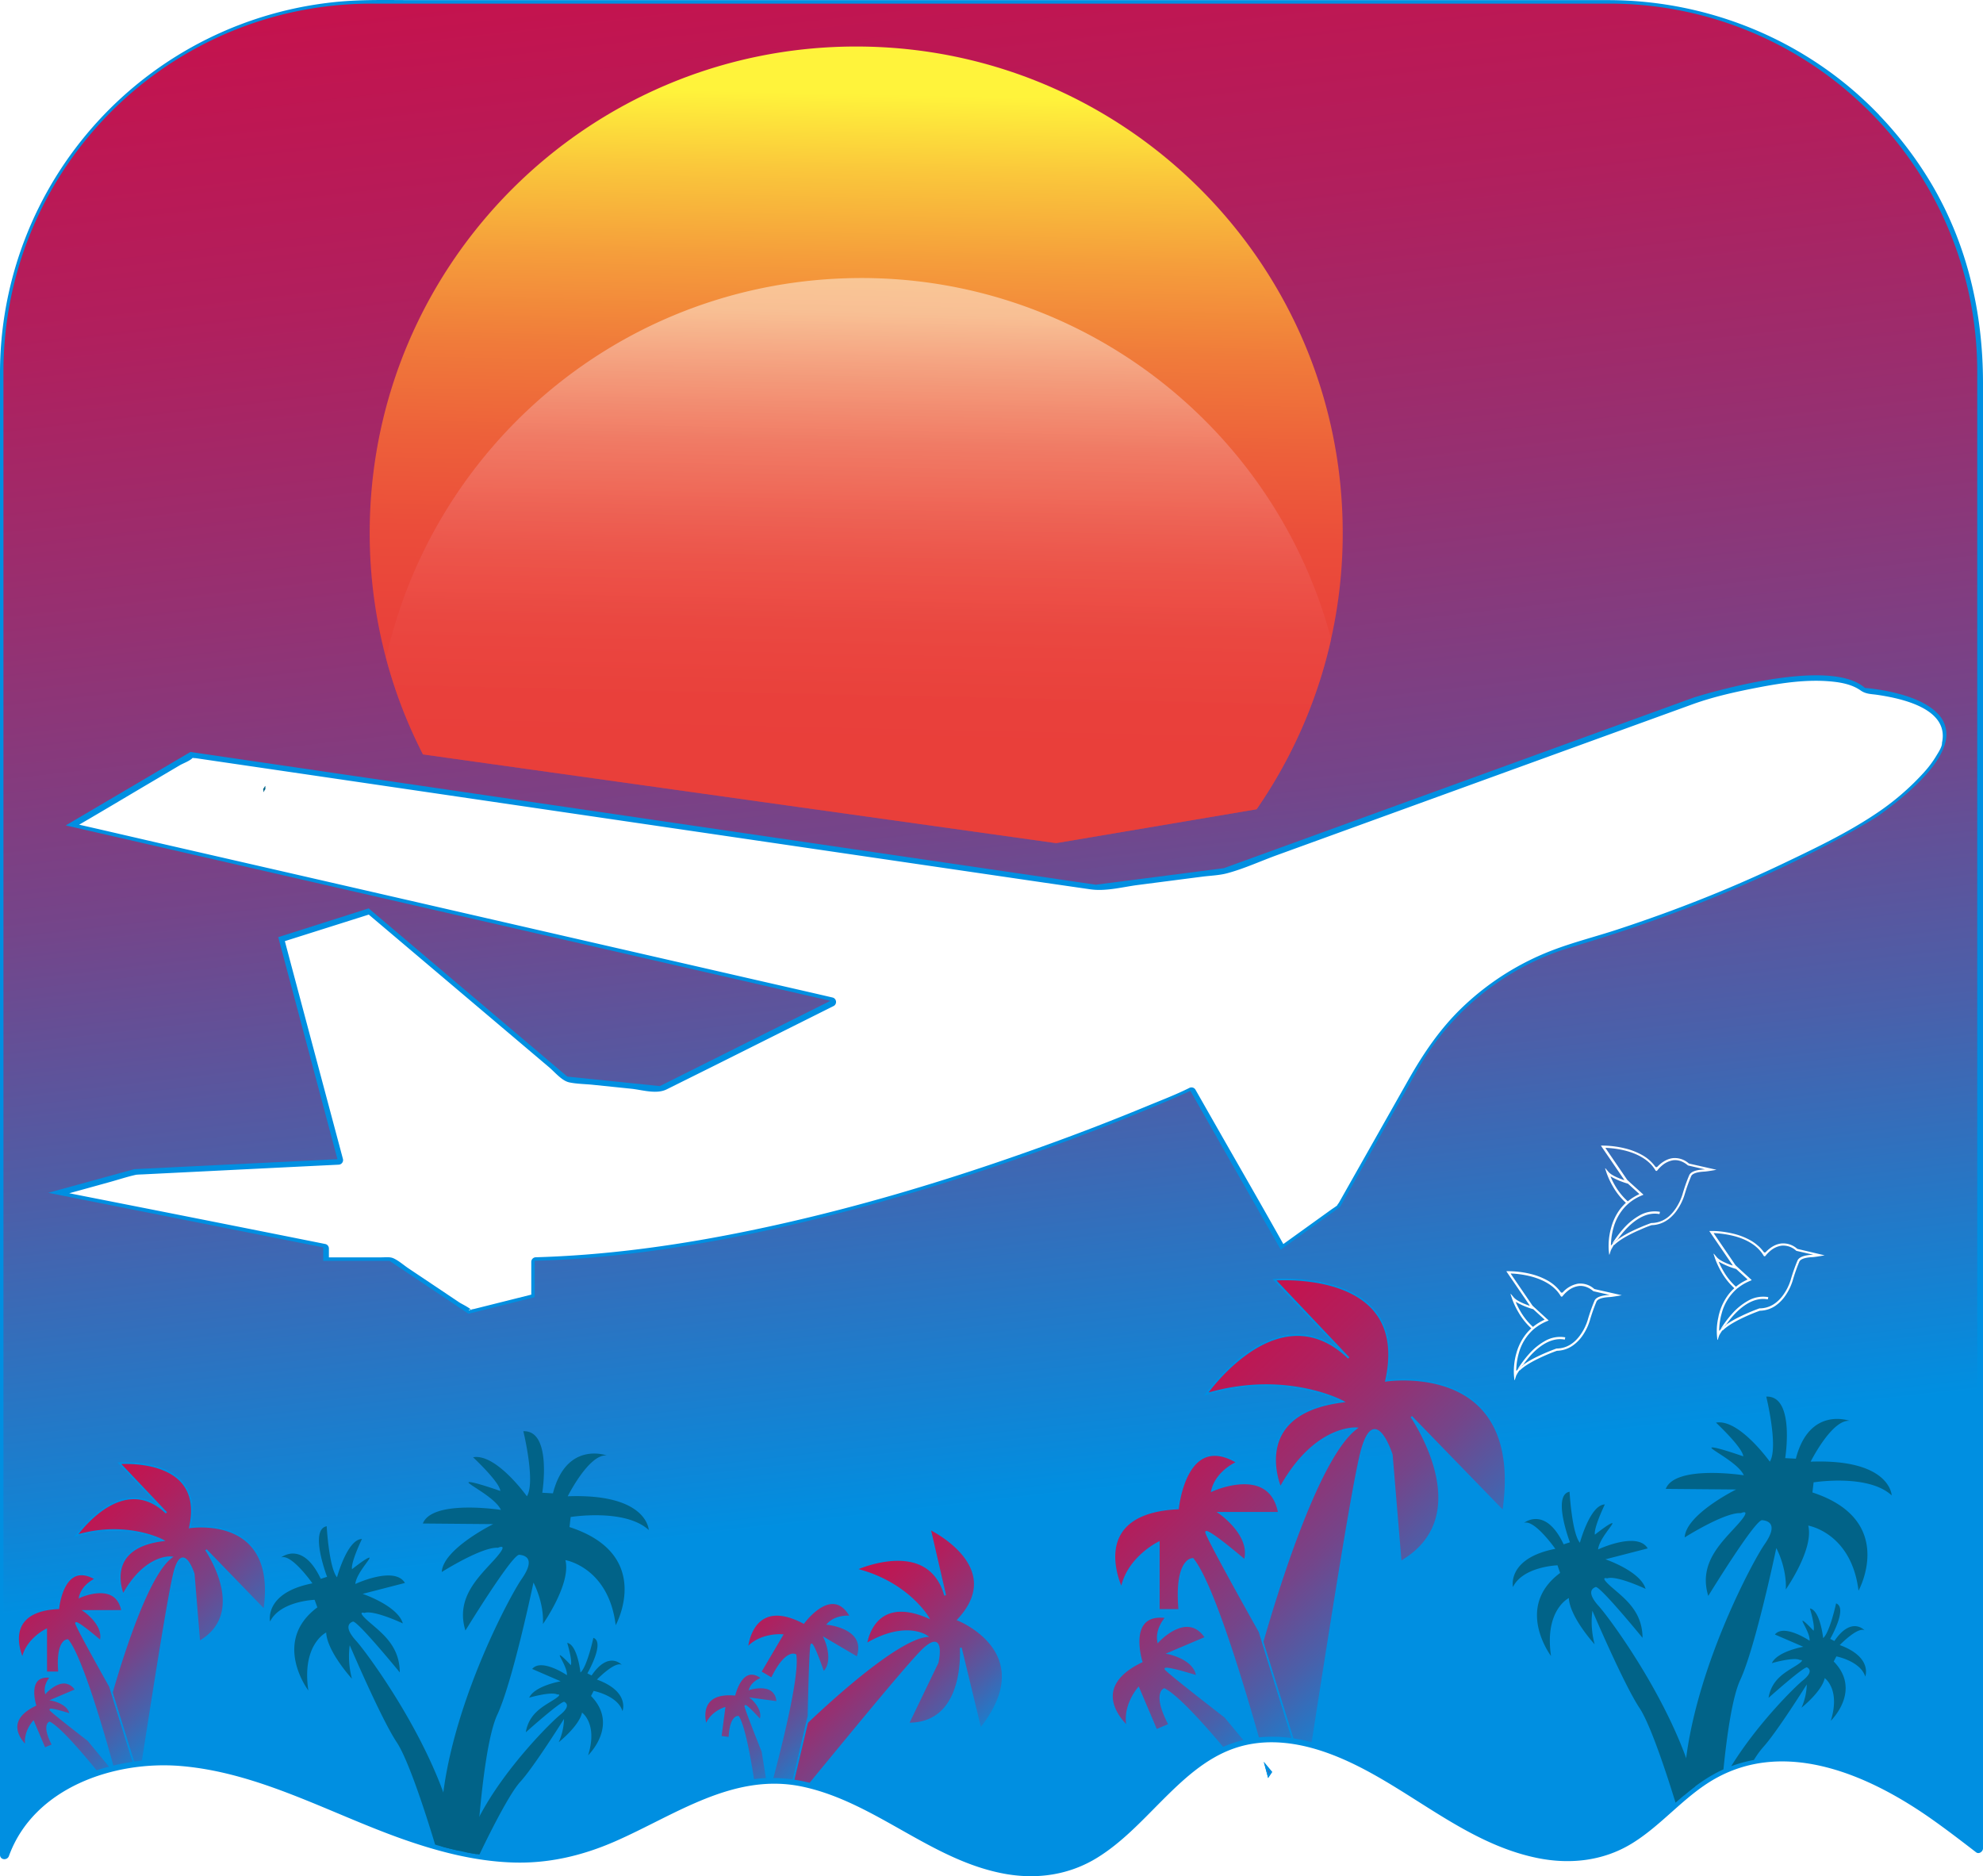 <svg xmlns="http://www.w3.org/2000/svg" xmlns:xlink="http://www.w3.org/1999/xlink" viewBox="0 0 1090.45 1031.69"><defs><style>.cls-1{mask:url(#mask);filter:url(#luminosity-noclip-3);}.cls-2,.cls-4{mix-blend-mode:multiply;}.cls-2{fill:url(#linear-gradient);}.cls-3{mask:url(#mask-2);filter:url(#luminosity-noclip-4);}.cls-4{fill:url(#linear-gradient-2);}.cls-5{isolation:isolate;}.cls-6{fill:#39befe;}.cls-7{fill:url(#linear-gradient-3);}.cls-8{fill:url(#linear-gradient-4);}.cls-9{fill:url(#linear-gradient-5);}.cls-10{fill:url(#linear-gradient-6);}.cls-11{fill:url(#linear-gradient-7);}.cls-12{fill:url(#linear-gradient-8);}.cls-13{fill:url(#linear-gradient-9);}.cls-14{fill:url(#linear-gradient-10);}.cls-15{fill:url(#linear-gradient-11);}.cls-16{fill:url(#linear-gradient-12);}.cls-17{fill:url(#linear-gradient-13);}.cls-18{fill:url(#linear-gradient-16);}.cls-19{fill:#fff;}.cls-20{fill:url(#linear-gradient-17);}.cls-21{fill:url(#linear-gradient-18);}.cls-22{fill:url(#linear-gradient-19);}.cls-23{fill:url(#linear-gradient-20);}.cls-24{fill:url(#linear-gradient-21);}.cls-25{fill:url(#linear-gradient-22);}.cls-26{fill:url(#linear-gradient-23);}.cls-27{fill:url(#linear-gradient-24);}.cls-28{fill:url(#linear-gradient-25);}.cls-29{fill:url(#linear-gradient-26);}.cls-30{fill:url(#linear-gradient-27);}.cls-31{fill:url(#linear-gradient-28);}.cls-32{fill:url(#linear-gradient-29);}.cls-33{fill:url(#linear-gradient-30);}.cls-34{fill:url(#linear-gradient-31);}.cls-35{fill:url(#linear-gradient-32);}.cls-36{fill:url(#linear-gradient-33);}.cls-37{fill:url(#linear-gradient-34);}.cls-38{fill:url(#linear-gradient-35);}.cls-39{fill:url(#linear-gradient-36);}.cls-40{fill:url(#linear-gradient-37);}.cls-41{fill:url(#linear-gradient-38);}.cls-42,.cls-44{fill:none;}.cls-43{fill:#016388;}.cls-44{stroke:#016388;stroke-miterlimit:10;}.cls-45{fill:url(#linear-gradient-39);}.cls-46,.cls-48,.cls-50{mix-blend-mode:overlay;}.cls-46{opacity:0.46;fill:url(#linear-gradient-40);}.cls-47{mask:url(#mask-3);}.cls-48{fill:url(#linear-gradient-41);}.cls-49{mask:url(#mask-4);}.cls-50{fill:url(#linear-gradient-42);}.cls-51{filter:url(#luminosity-noclip-2);}.cls-52{filter:url(#luminosity-noclip);}</style><filter id="luminosity-noclip" x="294.66" y="-8914.63" width="385.91" height="32766" filterUnits="userSpaceOnUse" color-interpolation-filters="sRGB"><feFlood flood-color="#fff" result="bg"/><feBlend in="SourceGraphic" in2="bg"/></filter><mask id="mask" x="294.66" y="-8914.63" width="385.91" height="32766" maskUnits="userSpaceOnUse"><g class="cls-52"/></mask><linearGradient id="linear-gradient" x1="499.26" y1="598.92" x2="430.77" y2="1013.58" gradientUnits="userSpaceOnUse"><stop offset="0" stop-color="#fff"/><stop offset="0.02" stop-color="#f4f4f4"/><stop offset="0.1" stop-color="#bcbcbc"/><stop offset="0.19" stop-color="#8a8a8a"/><stop offset="0.28" stop-color="#5f5f5f"/><stop offset="0.37" stop-color="#3d3d3d"/><stop offset="0.46" stop-color="#222"/><stop offset="0.55" stop-color="#0f0f0f"/><stop offset="0.64" stop-color="#040404"/><stop offset="0.74"/></linearGradient><filter id="luminosity-noclip-2" x="767.24" y="-8914.63" width="303.15" height="32766" filterUnits="userSpaceOnUse" color-interpolation-filters="sRGB"><feFlood flood-color="#fff" result="bg"/><feBlend in="SourceGraphic" in2="bg"/></filter><mask id="mask-2" x="767.24" y="-8914.63" width="303.15" height="32766" maskUnits="userSpaceOnUse"><g class="cls-51"/></mask><linearGradient id="linear-gradient-2" x1="858.14" y1="511.43" x2="399.07" y2="520.68" xlink:href="#linear-gradient"/><linearGradient id="linear-gradient-3" x1="569.98" y1="824.52" x2="434.23" y2="-370.04" gradientUnits="userSpaceOnUse"><stop offset="0" stop-color="#008fe1"/><stop offset="0.06" stop-color="#197fcf"/><stop offset="0.18" stop-color="#4a60aa"/><stop offset="0.31" stop-color="#74458a"/><stop offset="0.45" stop-color="#963071"/><stop offset="0.58" stop-color="#b11f5d"/><stop offset="0.71" stop-color="#c4134e"/><stop offset="0.85" stop-color="#cf0b46"/><stop offset="1" stop-color="#d30943"/></linearGradient><linearGradient id="linear-gradient-4" x1="2.01" y1="547.33" x2="1088.45" y2="547.33" gradientUnits="userSpaceOnUse"><stop offset="0" stop-color="#008fe1"/><stop offset="0.03" stop-color="#008fe1"/><stop offset="1" stop-color="#008fe1"/></linearGradient><linearGradient id="linear-gradient-5" x1="2.01" y1="515.84" x2="1088.45" y2="515.84" xlink:href="#linear-gradient-4"/><linearGradient id="linear-gradient-6" x1="892.24" y1="707.42" x2="989.06" y2="707.42" xlink:href="#linear-gradient-3"/><linearGradient id="linear-gradient-7" x1="891.74" y1="707.42" x2="991.52" y2="707.42" xlink:href="#linear-gradient-4"/><linearGradient id="linear-gradient-8" x1="901.69" y1="730.47" x2="941.56" y2="730.47" xlink:href="#linear-gradient-3"/><linearGradient id="linear-gradient-9" x1="901.19" y1="730.47" x2="942.06" y2="730.47" xlink:href="#linear-gradient-4"/><linearGradient id="linear-gradient-10" x1="904.96" y1="741.25" x2="905.16" y2="741.25" xlink:href="#linear-gradient-3"/><linearGradient id="linear-gradient-11" x1="904.64" y1="741.23" x2="905.46" y2="741.23" xlink:href="#linear-gradient-4"/><linearGradient id="linear-gradient-12" x1="900.3" y1="748.11" x2="902.13" y2="748.11" xlink:href="#linear-gradient-3"/><linearGradient id="linear-gradient-13" x1="899.83" y1="748.07" x2="902.57" y2="748.07" xlink:href="#linear-gradient-4"/><linearGradient id="linear-gradient-16" x1="569.36" y1="823.9" x2="433.62" y2="-370.65" xlink:href="#linear-gradient-3"/><linearGradient id="linear-gradient-17" x1="801.93" y1="910.97" x2="594.67" y2="692.46" xlink:href="#linear-gradient-3"/><linearGradient id="linear-gradient-18" x1="662.1" y1="831.13" x2="828.48" y2="831.13" xlink:href="#linear-gradient-4"/><linearGradient id="linear-gradient-19" x1="699.04" y1="976.06" x2="692.35" y2="969.01" xlink:href="#linear-gradient-3"/><linearGradient id="linear-gradient-20" x1="694.97" y1="973.26" x2="699.54" y2="973.26" xlink:href="#linear-gradient-4"/><linearGradient id="linear-gradient-21" x1="751.42" y1="947.83" x2="554.59" y2="740.33" xlink:href="#linear-gradient-3"/><linearGradient id="linear-gradient-22" x1="612.23" y1="878.28" x2="711.63" y2="878.28" xlink:href="#linear-gradient-4"/><linearGradient id="linear-gradient-23" x1="694.16" y1="980.16" x2="527.02" y2="803.95" xlink:href="#linear-gradient-3"/><linearGradient id="linear-gradient-24" x1="610.98" y1="925.12" x2="685.49" y2="925.12" xlink:href="#linear-gradient-4"/><linearGradient id="linear-gradient-25" x1="699.48" y1="976.53" x2="689.59" y2="966.1" xlink:href="#linear-gradient-3"/><linearGradient id="linear-gradient-26" x1="694.97" y1="973.26" x2="699.53" y2="973.26" xlink:href="#linear-gradient-4"/><linearGradient id="linear-gradient-27" x1="129.59" y1="938.4" x2="-3.31" y2="798.29" xlink:href="#linear-gradient-3"/><linearGradient id="linear-gradient-28" x1="40.69" y1="887.44" x2="146.71" y2="887.44" xlink:href="#linear-gradient-4"/><linearGradient id="linear-gradient-29" x1="99.84" y1="964.01" x2="-30.51" y2="826.58" xlink:href="#linear-gradient-3"/><linearGradient id="linear-gradient-30" x1="9.34" y1="918.61" x2="74.13" y2="918.61" xlink:href="#linear-gradient-4"/><linearGradient id="linear-gradient-31" x1="68.93" y1="987.64" x2="-53.71" y2="858.35" xlink:href="#linear-gradient-3"/><linearGradient id="linear-gradient-32" x1="8.58" y1="948.08" x2="61.73" y2="948.08" xlink:href="#linear-gradient-4"/><linearGradient id="linear-gradient-33" x1="533.03" y1="972.17" x2="417.88" y2="850.78" xlink:href="#linear-gradient-3"/><linearGradient id="linear-gradient-34" x1="430.19" y1="910.57" x2="551.93" y2="910.57" xlink:href="#linear-gradient-4"/><linearGradient id="linear-gradient-35" x1="472.2" y1="960.35" x2="370.62" y2="853.27" xlink:href="#linear-gradient-3"/><linearGradient id="linear-gradient-36" x1="410.18" y1="930.27" x2="472.98" y2="930.27" xlink:href="#linear-gradient-4"/><linearGradient id="linear-gradient-37" x1="442.74" y1="978.29" x2="338.84" y2="868.75" xlink:href="#linear-gradient-3"/><linearGradient id="linear-gradient-38" x1="386.92" y1="949.65" x2="428.02" y2="949.65" xlink:href="#linear-gradient-4"/><linearGradient id="linear-gradient-39" x1="475.92" y1="51.6" x2="468.52" y2="403.3" gradientUnits="userSpaceOnUse"><stop offset="0" stop-color="#fff33b"/><stop offset="0.12" stop-color="#fac73b"/><stop offset="0.26" stop-color="#f59d3b"/><stop offset="0.4" stop-color="#f07b3a"/><stop offset="0.55" stop-color="#ed603a"/><stop offset="0.69" stop-color="#eb4d3a"/><stop offset="0.84" stop-color="#e9423a"/><stop offset="1" stop-color="#e93e3a"/></linearGradient><linearGradient id="linear-gradient-40" x1="476.03" y1="171.25" x2="470.78" y2="420.27" gradientUnits="userSpaceOnUse"><stop offset="0" stop-color="#fff"/><stop offset="0.03" stop-color="#fef5f4"/><stop offset="0.16" stop-color="#f8c5c3"/><stop offset="0.29" stop-color="#f49b99"/><stop offset="0.43" stop-color="#f07a77"/><stop offset="0.56" stop-color="#ed5f5c"/><stop offset="0.7" stop-color="#eb4d49"/><stop offset="0.85" stop-color="#e9423e"/><stop offset="1" stop-color="#e93e3a"/></linearGradient><filter id="luminosity-noclip-3" x="294.66" y="600.47" width="385.91" height="113.4" filterUnits="userSpaceOnUse" color-interpolation-filters="sRGB"><feFlood flood-color="#fff" result="bg"/><feBlend in="SourceGraphic" in2="bg"/></filter><mask id="mask-3" x="294.66" y="600.47" width="385.91" height="113.4" maskUnits="userSpaceOnUse"><g class="cls-1"><path class="cls-2" d="M680.57,645a1.2,1.2,0,0,1-.21.13c-56,36.2-385.7,68.71-385.7,68.71v-20c162.7-4.24,353.25-90.12,360.34-93.32l.21-.1Z"/></g></mask><linearGradient id="linear-gradient-41" x1="499.26" y1="598.92" x2="430.77" y2="1013.58" gradientUnits="userSpaceOnUse"><stop offset="0" stop-color="#231f20"/><stop offset="0.02" stop-color="#231f20"/><stop offset="0.74" stop-color="#231f20"/></linearGradient><filter id="luminosity-noclip-4" x="767.24" y="408.69" width="303.15" height="203.02" filterUnits="userSpaceOnUse" color-interpolation-filters="sRGB"><feFlood flood-color="#fff" result="bg"/><feBlend in="SourceGraphic" in2="bg"/></filter><mask id="mask-4" x="767.24" y="408.69" width="303.15" height="203.02" maskUnits="userSpaceOnUse"><g class="cls-3"><path class="cls-4" d="M1070.39,408.69c-.09,74-303.15,203-303.15,203l12.94-22.87a144.8,144.8,0,0,1,84.9-67.5q12.46-3.65,24.12-7.47l2.29-.76c.76-.24,1.52-.5,2.27-.75l1.48-.49,2.61-.89,2.63-.89,2.54-.88q5.33-1.83,10.47-3.7l4.2-1.54q4.17-1.55,8.21-3.08l3.53-1.35q4.22-1.64,8.28-3.26l1.91-.76q8.55-3.45,16.39-6.82l3.45-1.5c1.14-.49,2.27-1,3.38-1.48l2.93-1.3.37-.16q2.46-1.1,4.83-2.18l3.12-1.43,1.54-.71,2.9-1.36.11-.05,2.94-1.39L982,477c.84-.39,1.66-.79,2.48-1.19.48-.22,1-.45,1.41-.68.93-.44,1.84-.89,2.75-1.34s1.79-.87,2.67-1.31l3.33-1.66c1.44-.72,2.85-1.44,4.22-2.14q3.6-1.83,6.84-3.56l2.13-1.12q2.6-1.38,4.94-2.67l1.68-.91c3.42-1.89,6.39-3.58,8.91-5l1.16-.68,2.33-1.37,1-.57c1.94-1.16,3.38-2.05,4.31-2.64l.26-.16,1-.64C1057.59,431.81,1068,418.62,1070.39,408.69Z"/></g></mask><linearGradient id="linear-gradient-42" x1="858.14" y1="511.43" x2="399.07" y2="520.68" xlink:href="#linear-gradient-41"/></defs><g class="cls-5"><g id="Слой_2" data-name="Слой 2"><g id="Layer_1" data-name="Layer 1"><path class="cls-6" d="M145.43,433.7v.07l-.44.58c.12-.15.24-.35.35-.52A1,1,0,0,1,145.43,433.7Z"/><path class="cls-7" d="M1031.38,64.78c-2-2.14-4.13-4.25-6.26-6.26A201.92,201.92,0,0,0,885.33,2.57H205.12C93.22,2.57,2.51,93.28,2.51,205.17v814.7c7.87-22.54,27.53-38,50.46-45.78,2.59-.88,5.21-1.67,7.88-2.36.37-.11.75-.19,1.12-.28q2.59-.66,5.21-1.16c2.09-.42,4.18-.78,6.29-1.06,1.67-.24,3.33-.44,5-.6a108.87,108.87,0,0,1,16.23-.36c37.73,1.91,72.78,18.86,107.78,33.07a363.67,363.67,0,0,0,36.76,13l1.72.49c.58.16,1.14.33,1.72.47q4.62,1.28,9.27,2.31c1.18.26,2.35.51,3.53.75q3.27.69,6.54,1.23l1.6.27c16.36,2.58,32.81,2.76,49-1.06,35.52-8.33,66.15-35.11,101.57-39.86.61-.09,1.23-.16,1.86-.24.95-.11,1.88-.2,2.83-.27s1.9-.12,2.85-.16,1.93-.07,2.92-.07H425c2,0,3.94.09,5.89.25.9.07,1.8.14,2.68.25s1.79.21,2.67.33c1.53.23,3.06.49,4.59.81.76.14,1.51.3,2.27.47s1.51.35,2.27.55c20.82,5.19,40.23,17.19,59.27,27.82,25.13,14,54.46,26.37,81.92,17.86,34.66-10.74,53.21-50.62,85.9-65.34A54.61,54.61,0,0,1,677.9,959a60.18,60.18,0,0,1,6.68-1.92,64,64,0,0,1,7.31-1.21,66.1,66.1,0,0,1,9.94-.37c.75,0,1.51.07,2.28.1,1.51.09,3,.25,4.54.43.76.1,1.51.19,2.27.31s1.79.28,2.69.46,1.79.33,2.69.53c1.79.37,3.59.81,5.36,1.3,21.31,5.78,42.17,18.58,61,30.86,31.58,20.62,70.51,41.37,105.14,26.39,12.83-5.56,23-15.37,33.62-24.65,1.12-1,2.23-1.94,3.36-2.9.33-.29.66-.58,1-.87,1-.87,2.07-1.74,3.12-2.58s2.12-1.69,3.19-2.5a89.3,89.3,0,0,1,10.74-7c1.6-.86,3.22-1.67,4.85-2.41,1.43-.63,2.89-1.23,4.35-1.78a77.09,77.09,0,0,1,12.48-3.42,87.39,87.39,0,0,1,16.09-1.46,112.11,112.11,0,0,1,39.78,7.72c24.91,9.58,46.43,26.09,67.59,42.37V205.17A201.8,201.8,0,0,0,1031.38,64.78Zm39,343.9v0c-2.37,9.92-12.82,23.1-37.07,40.58l-1,.64a2.85,2.85,0,0,0-.26.17c-.94.58-2.38,1.46-4.31,2.62-.3.2-.64.39-1,.58l-2.32,1.37c-.37.23-.76.44-1.16.67q-3.78,2.19-8.92,5.05l-1.67.91c-1.56.86-3.21,1.74-4.94,2.68l-2.12,1.12q-3.25,1.71-6.84,3.55l-4.22,2.15-3.35,1.65-2.67,1.32c-.89.44-1.81.9-2.74,1.34-.46.22-.93.45-1.41.66-.82.41-1.65.81-2.48,1.2-.12.07-.24.12-.37.18-1,.47-2,.93-2.93,1.38a.27.27,0,0,0-.11.06c-1,.45-1.93.91-2.92,1.35-.49.25-1,.48-1.53.72L971,482.08c-1.56.72-3.18,1.44-4.81,2.18l-.37.16-2.94,1.3c-1.11.49-2.23,1-3.38,1.49l-3.44,1.5c-5.23,2.23-10.69,4.51-16.41,6.8-.61.26-1.26.51-1.9.77q-4.07,1.62-8.28,3.26l-3.53,1.35c-2.69,1-5.42,2.06-8.22,3.08-1.38.51-2.77,1-4.2,1.53-3.41,1.25-6.91,2.48-10.46,3.71-.84.3-1.69.6-2.53.88l-2.64.89c-.86.3-1.74.6-2.62.88-.47.18-1,.34-1.48.5-.74.26-1.51.51-2.27.75l-2.28.76c-7.77,2.53-15.81,5-24.13,7.47a144.8,144.8,0,0,0-84.89,67.5l-12.94,22.88-29.75,52.61-32.6,23.46-.43-.76-23.89-42-25.36-44.55-.21.1c-7.09,3.2-197.64,89.08-360.34,93.32v20L258.28,723l-43.43-29.08H178.36v-7.4l-.62-.13L27.18,656.51l1-.28,46.28-12.75L186.17,638l-32.59-122,49.75-15.82,109.26,92.52,50.84,5.23L457.26,551l-1.29-.3L36.78,454.49l.58-.34,68-40,497.87,73L673.62,478l258.57-93.84s73.68-23.46,93.93-5.22c0,0,27.36,1.86,39.32,13.34,0,0,0,.05.07.07C1069.77,396.41,1072.05,401.75,1070.4,408.68Z"/><path class="cls-8" d="M1067.9,408.68c0,2.13-2.1,5.22-3.16,7a57.65,57.65,0,0,1-6.86,9.15,140.19,140.19,0,0,1-25.81,22.26c-16.14,10.9-34.22,19.49-51.75,27.86-20.39,9.73-41.27,18.45-62.47,26.27q-14.28,5.26-28.74,10c-11.22,3.67-22.75,6.6-33.82,10.7a148.12,148.12,0,0,0-51.66,32.48c-11.92,11.54-21,25-29.12,39.33q-14.91,26.37-29.83,52.75l-8.26,14.61c-.57,1-2,2.58-.31,1.11-1.23,1.09-2.73,2-4.06,2.93l-28.43,20.45,3.43.9c-12.92-23.13-26.2-46.07-39.3-69.09l-10.38-18.23a2.55,2.55,0,0,0-3.42-.9c-7.43,3.71-15.32,6.71-23,9.88q-27.56,11.4-55.64,21.53c-55.68,20.16-112.73,37.15-170.87,48.61-36.19,7.13-72.89,12-109.79,13.06a2.54,2.54,0,0,0-2.5,2.5v20l1.83-2.41-26.94,6.75-6.45,1.61a10,10,0,0,0-2.11.53c-1.86,1,.55-1.57,1,.46-.3-1.25-5.75-3.85-6.77-4.53L224.57,697.4c-2.59-1.74-5.33-4.2-8.19-5.49-2-.9-4.47-.52-6.67-.52H178.36l2.5,2.5v-7.4a2.53,2.53,0,0,0-1.84-2.41q-66.11-13.23-132.26-26.23L27.84,654.1v4.82C38.66,656,49.47,653,60.28,650c4.79-1.32,9.59-2.92,14.44-4,.87-.19-1,.06.57-.07,1.31-.11,2.63-.13,3.94-.2l80.42-4,26.52-1.3a2.53,2.53,0,0,0,2.41-3.16q-14.28-53.48-28.55-107-2-7.54-4-15.09c-.59,1-1.17,2.05-1.75,3.07L204,502.53l-2.43-.64,100.42,85c3.1,2.63,6.95,7.39,11,8.27s8.8.9,13.06,1.34l21,2.16c6.06.62,13.89,3.19,19.56.35L393,585.89l65.55-32.78a2.53,2.53,0,0,0-.6-4.57c-13.92-3.24-27.87-6.4-41.81-9.59L316,516,194.71,488.16,89.26,464,54.63,456,43.9,453.56c-1.65-.38-4-1.42-5.73-1.32a2.73,2.73,0,0,1-.73-.16l.6,4.57c15.85-9.13,31.52-18.56,47.28-27.84l13.54-8c1.84-1.09,5.93-2.52,7.23-4.26.76-1-2-.64-.91,0a7.7,7.7,0,0,0,2.36.34l72.65,10.65L315.1,447.35,462.67,469l110.49,16.19L599.47,489c8.66,1.27,17.8-1.28,26.4-2.39l35-4.52c4.48-.59,9.37-.71,13.75-1.86,9.37-2.47,18.61-6.76,27.72-10.06L832.25,423l98.3-35.67c11.64-4.23,24-6.94,36.14-9.28,13.45-2.59,27.58-4.69,41.3-3.22,5.22.56,10.76,1.74,15.13,4.81,3.05,2.14,5.85,1.92,9.56,2.49,13.27,2,38.89,7.51,35.31,25.85-.62,3.14,4.2,4.49,4.82,1.33,3.35-17.13-12.59-25.56-26.68-29.45a102.1,102.1,0,0,0-18-3.32,14.2,14.2,0,0,1-1.6-.15c-.56-.13-.21-.13.24.09,1.46.73-.36-.59-.5-.72a19.18,19.18,0,0,0-6.08-3.25c-11.56-4.48-25.19-3.45-37.23-2a283.48,283.48,0,0,0-38.4,7.51c-23.38,6.11-45.94,15.64-68.62,23.87L737.4,452.16l-50.86,18.46c-4,1.45-8.1,2.75-12,4.37-.33.14-2.42.84-.94.48a65.68,65.68,0,0,1-6.88.89l-33.88,4.38c-9.27,1.2-18.88,1.8-28.06,3.63-.32.07-2.42.27-.85.29a2.87,2.87,0,0,1-.31-.05,19.64,19.64,0,0,1-2-.29L592.24,483,499.12,469.3,354.45,448.1,210.38,427l-93-13.63c-3.92-.58-10-2.69-13.79-1.09-7.33,3.09-14.34,8.45-21.18,12.48L50.64,443.43c-5,3-10.06,6-15.13,8.9a2.53,2.53,0,0,0,.6,4.57l41.79,9.59,100.81,23.12L300,517.44,404.88,541.5l34.1,7.82c4.92,1.13,10.71,3.45,15.78,3.62a10.68,10.68,0,0,1,1.83.42l-.6-4.57-68.94,34.48L369.55,592c-2.37,1.19-4.82,2.8-7.33,3.67,2.37-.82-.59-.5-1.83-.63l-9.53-1-24.78-2.54-9.33-1a23.24,23.24,0,0,0-2.88-.3c-2.47.06.38-.72.48.6-.07-.93-4.1-3.48-4.77-4L281.46,563l-69.27-58.66c-2.24-1.89-4.48-4.35-7-5.9-3-1.88-8,1-11.08,2l-41.22,13.11a2.56,2.56,0,0,0-1.75,3.08l28.56,106.95q2,7.55,4,15.1l2.41-3.17L119,638.79,81.2,640.65a73,73,0,0,0-17,3.06c-12.57,3.46-25.14,7-37.73,10.39-2.27.61-2.49,4.32,0,4.82l133,26.38,18.15,3.6-1.84-2.41v7.4a2.54,2.54,0,0,0,2.5,2.5H212.6c1.77,0,2.48.57,1.07-.28,2.52,1.52,4.91,3.29,7.35,4.92l28.56,19.12c2.23,1.5,4.81,4,7.35,4.92,2.24.86,5.09-.46,7.32-1l31.07-7.77a2.56,2.56,0,0,0,1.84-2.42v-20l-2.5,2.5c64.83-1.8,129.12-15,191.36-32.6A1325.92,1325.92,0,0,0,627.54,615c9.65-4,19.59-7.68,28.93-12.34l-3.42-.9,39.6,69.59c3.36,5.91,6.76,11.8,10.08,17.73a2.51,2.51,0,0,0,3.42.9L732,671.35c2.42-1.74,5.76-3.42,7.67-5.78,1.77-2.19,3-5.25,4.35-7.69l29.84-52.78c7.6-13.42,14.91-26.83,25.14-38.52a142.94,142.94,0,0,1,53.17-38.06c11.05-4.52,22.74-7.42,34.1-11.07q15.11-4.86,30-10.31,32.34-11.76,63.54-26.4c19.67-9.22,40.59-18.7,58.09-31.71,9.31-6.92,18.55-14.39,25.91-23.41,3.45-4.23,9.1-11.08,9.1-16.94C1072.9,405.46,1067.9,405.46,1067.9,408.68Z"/><path class="cls-9" d="M1033.15,63C994.42,22.63,940.29.14,884.46.07q-18.86,0-37.72,0H228.47c-13.81,0-27.77-.42-41.54.8A205.14,205.14,0,0,0,0,206c0,10.81,0,21.63,0,32.45v781.45c0,2.94,4,3.24,4.91.67C18.56,983,62.72,968,99.56,971.1c43,3.64,81.36,25.79,121.38,40,19.34,6.85,39.49,12.19,60.08,13,20,.83,38.86-3.56,57.1-11.52,33-14.41,65.27-38.21,103.2-30.13,40.36,8.6,71.08,41,112.07,48.06,17.56,3,35,.31,50.17-9.12,13.23-8.21,23.93-19.75,34.83-30.69C650.08,979,662.6,967,678.56,961.43c18.57-6.48,38.27-2.91,56.06,4.24,38.39,15.44,69,47.3,110.32,55.91,17.92,3.74,36.27,1.89,52.11-7.7,16.77-10.16,29.08-26.28,46.22-35.9,39.53-22.19,85.51-1.27,118.91,22.26,8.34,5.87,16.42,12.09,24.5,18.31,1.57,1.2,3.77-.44,3.77-2.16V210.73c0-38.66-8.58-76.18-28.37-109.68a209.84,209.84,0,0,0-28.93-38c-2.23-2.33-5.76,1.21-3.54,3.54,36.24,38,55.8,88.05,55.84,140.44V1002.2c0,4-.58,8.58,0,12.59a12.2,12.2,0,0,1,0,1.6l3.76-2.16c-32.25-24.82-67.88-51.4-110.66-50.41-20.19.47-37.55,7.87-53,20.59-15.71,12.94-29.73,28.61-50.53,32.88-21.12,4.34-42.87-3.18-61.56-12.57-19.06-9.59-36.16-22.44-54.75-32.85-16.15-9-33.71-16.83-52.33-18.57-18-1.67-35,3.63-49.49,14.2-26.33,19.25-45.18,53.45-79.86,58.63-43.76,6.54-80-29.3-118.29-43.7-15.1-5.68-30.92-8.17-46.94-5.67C393,979.69,375.76,988.47,359,997c-18.62,9.41-37.54,18.95-58.54,21.45-21.77,2.59-43.66-1.38-64.48-7.67C194.3,998.16,156,975,112.74,967.77c-35.79-6-77.66,1.63-101.49,31.38A70.4,70.4,0,0,0,.09,1019.21l4.92.66V218.24c0-20.17.75-40.09,5.5-59.88A201.8,201.8,0,0,1,110.36,28.88C141.43,12.13,175.5,5.07,210.58,5.07H871.05c26,0,51.44,1.69,76.43,9.84a200.26,200.26,0,0,1,82.13,51.64C1031.84,68.88,1035.38,65.34,1033.15,63Z"/><path class="cls-10" d="M966.39,676.82a1.7,1.7,0,0,1-.7-.34c-4.31-3.41-8.79-4.83-13.37-4.25a20,20,0,0,0-10.05,4.64c-.53.42-1,.84-1.46,1.26s-.92.88-1.3,1.29a1.13,1.13,0,0,1-1.76-.12,34.24,34.24,0,0,0-10.69-9.5,48,48,0,0,0-5.88-2.88,12,12,0,0,0-1.17-.48,63.71,63.71,0,0,0-8-2.51,84.3,84.3,0,0,0-16.38-2.24h-1.83l-1.36,0a.18.18,0,0,0-.15.28l.51.76.68,1,4.7,6.88.68,1,2.45,3.57.68,1,9.67,14.14a.18.18,0,0,1-.21.28c-4.92-1.71-10.69-4.15-13-6.88L896,680.88a.18.18,0,0,0-.32.17l1.18,3.59a66.82,66.82,0,0,0,5.21,11.2A56.92,56.92,0,0,0,913,709.63a.19.19,0,0,1,0,.26,40.34,40.34,0,0,0-4.44,4.8,45.9,45.9,0,0,0-7.9,15.76,55.65,55.65,0,0,0-2.07,19l.35,3.55a.19.19,0,0,0,.37,0l1-3.3,0-.09a10,10,0,0,1,1.79-3.11l0,0,.14-.25c.05-.08.12-.17.18-.28l.7-1.14a.19.19,0,0,0,.3.23c3.06-3,8.19-6.35,15.17-9.78a167.48,167.48,0,0,1,16-6.77h.06a23.67,23.67,0,0,0,9.88-2.34c.47-.23.93-.45,1.37-.72a19.3,19.3,0,0,0,1.72-1.05,32,32,0,0,0,8.53-8.69,47.32,47.32,0,0,0,5.61-11.16c.27-.76.41-1.22.42-1.29a1.25,1.25,0,0,1,.07-.23,149.53,149.53,0,0,1,5.38-15.42l.16-.33a2.76,2.76,0,0,1,.5-.74c1.47-1.72,5.22-2.8,10.76-3,3.14-.25,10-1.52,10-1.52ZM903.69,695a71.15,71.15,0,0,1-3.54-7,.19.19,0,0,1,.28-.23c4.12,2.59,10.13,4.68,14.21,5.93l.07,0,9.43,8.6a.18.18,0,0,1-.06.3,43.29,43.29,0,0,0-9.46,5.89.18.18,0,0,1-.24,0A55.21,55.21,0,0,1,903.69,695ZM979,681.67c-6.08.25-10.11,1.46-12,3.57a4.43,4.43,0,0,0-.7,1c-.05.1-.1.21-.16.31a133.09,133.09,0,0,0-5.38,15.14c-.19.63-.32,1-.33,1.11l-.06.18-.36,1.12c-.16.46-.37,1-.64,1.67a44.38,44.38,0,0,1-4.71,8.93,30,30,0,0,1-8.19,8.3,11.71,11.71,0,0,1-1.46.9,21.91,21.91,0,0,1-10.55,2.81h-.18l-.11,0a166.2,166.2,0,0,0-16.35,6.91,79.24,79.24,0,0,0-11.74,6.84l0,0c-.23.32-.44.64-.65.94a.19.19,0,0,0-.25-.27s0,0,0,0l-.2.14v0a3.47,3.47,0,0,0-.37.3,1.56,1.56,0,0,0-.2.16l-.52.42-.25.21-.48.42a1.86,1.86,0,0,1-.26.23l-.3.3c-.09.07-.17.16-.26.24l-.26.27a18.56,18.56,0,0,0-1.43,1.58,0,0,0,0,0,0,0,.18.18,0,0,1-.31-.13,55.81,55.81,0,0,1,2.12-14.47A41.44,41.44,0,0,1,914.48,711l.16-.14h0a12.54,12.54,0,0,1,1-.83l.18-.16h0l.11-.09a41.9,41.9,0,0,1,10.46-6.15l1.06-.44a.2.2,0,0,0,.05-.32l-8.85-8.05,0,0-2.41-2.19-.6-.55L914,690.55s0,0,0,0l-10.28-15-.69-1-2.66-3.88-.7-1-3.89-5.69a.19.19,0,0,1,.16-.3,81.2,81.2,0,0,1,15.67,2.16,62,62,0,0,1,7.09,2.18c.4.14.81.3,1.19.46,6.77,2.72,13.68,7.12,17.78,14.21a.92.92,0,0,0,.79.45.88.88,0,0,0,.74-.38,23.87,23.87,0,0,1,2.67-2.94c.28-.26.58-.55.9-.83a1.57,1.57,0,0,0,.21-.17c.23-.2.46-.39.7-.57a17.23,17.23,0,0,1,1.48-1.1,17,17,0,0,1,7.42-3c4.2-.55,8.39.87,12.41,4.22l.15.12s0,0,.07,0l14.11,3.24Zm-18.25,20c-.19.63-.32,1-.33,1.11l-.06.18-.36,1.12c-.16.46-.37,1-.64,1.67a23.44,23.44,0,0,1,2.41-1.19c.27-.76.41-1.22.42-1.29a1.25,1.25,0,0,1,.07-.23Z"/><path class="cls-11" d="M899.07,753.66H899a.67.67,0,0,1-.58-.62l-.35-3.54a55.91,55.91,0,0,1,2.09-19.18,46.7,46.7,0,0,1,8-15.93,41.57,41.57,0,0,1,4.25-4.62,57.74,57.74,0,0,1-10.71-13.67,67.5,67.5,0,0,1-5.24-11.29l-1.18-3.59a.67.67,0,0,1,.32-.81.68.68,0,0,1,.87.17l2.43,2.87c1.7,2,5.78,4.23,11.85,6.4l-18.84-27.57a.68.68,0,0,1-.05-.69.7.7,0,0,1,.62-.37l1.34,0c.29,0,.92,0,1.86,0a86.66,86.66,0,0,1,16.49,2.25,63,63,0,0,1,8.07,2.54q.6.21,1.2.48a47.2,47.2,0,0,1,5.92,2.91A34.79,34.79,0,0,1,938.15,679a.6.6,0,0,0,.47.28.61.61,0,0,0,.52-.2c.4-.42.83-.85,1.33-1.31s.9-.83,1.48-1.29a20.74,20.74,0,0,1,10.31-4.75c4.71-.6,9.33.87,13.74,4.36a1.18,1.18,0,0,0,.49.24h0l25,5.72-2.37.44c-.28.06-6.89,1.28-10,1.52-5.34.22-9,1.24-10.42,2.86a2.12,2.12,0,0,0-.42.62l-.16.32a145.24,145.24,0,0,0-5.27,15.06l0,0-.12.32,0,.09a.11.11,0,0,0,0,.05h0c0,.13-.18.62-.44,1.36A47.68,47.68,0,0,1,956.6,716a32.38,32.38,0,0,1-8.66,8.82,18.73,18.73,0,0,1-1.76,1.08,13.4,13.4,0,0,1-1.4.73A24.18,24.18,0,0,1,934.72,729a168,168,0,0,0-15.87,6.72c-7,3.42-12,6.67-15,9.68a.68.68,0,0,1-.55.2l-.37.62-.13.21a2.54,2.54,0,0,0-.17.28l-.1.13a9.49,9.49,0,0,0-1.68,2.93l-1.08,3.4A.7.7,0,0,1,899.07,753.66Zm.31-.73h0Zm-2.7-70.5.68,2.05a65.24,65.24,0,0,0,5.16,11.11,56.76,56.76,0,0,0,10.77,13.67.72.72,0,0,1,.22.5.7.7,0,0,1-.2.48A39.85,39.85,0,0,0,908.9,715a45.4,45.4,0,0,0-7.81,15.58A55.39,55.39,0,0,0,899,749.39l.21,2.05.59-1.87a10.58,10.58,0,0,1,1.9-3.37l.12-.2.08-.12.08-.13.72-1.18.87.5a.31.31,0,0,0-.09-.39.32.32,0,0,0-.4,0c3.1-3.08,8.25-6.4,15.3-9.87A168.89,168.89,0,0,1,934.47,728l.16,0a23.36,23.36,0,0,0,9.72-2.29,13.15,13.15,0,0,0,1.33-.7c.61-.33,1.18-.68,1.7-1a31.6,31.6,0,0,0,8.4-8.56,47,47,0,0,0,5.15-9.94q-.57.28-1.14.6a45.15,45.15,0,0,1-4.7,8.87,30.41,30.41,0,0,1-8.33,8.43,11.92,11.92,0,0,1-1.5.92,22.41,22.41,0,0,1-10.78,2.87h-.13a169,169,0,0,0-16.29,6.89,80.09,80.09,0,0,0-11.63,6.76l-.36.52-.23.34,0,0-.29-.21-.27.2-.34.28a1.22,1.22,0,0,0-.18.15l-1,.8-.28.25a3.48,3.48,0,0,1-.3.26l-.27.27-.26.25-.26.26a18.89,18.89,0,0,0-1.3,1.43h0l-.08.1h0l-.15.19h-.07a.67.67,0,0,1-.6,0,.65.65,0,0,1-.4-.68,56.69,56.69,0,0,1,2.14-14.56,42.14,42.14,0,0,1,12.23-20.19l.1-.08.17-.15c.28-.26.57-.51.88-.75h0l.07-.07.2-.15a42.14,42.14,0,0,1,10.61-6.25l.6-.25L913.5,690.68l-18.14-26.54a.69.69,0,0,1,0-.73.68.68,0,0,1,.6-.35,81.32,81.32,0,0,1,15.79,2.18,60.4,60.4,0,0,1,7.14,2.19c.4.14.82.3,1.21.47,8.37,3.37,14.44,8.22,18,14.42a.41.41,0,0,0,.36.2.37.37,0,0,0,.32-.16l.07-.08a26.4,26.4,0,0,1,2.68-2.94c.32-.31.61-.57.91-.84l.19-.16a9.67,9.67,0,0,1,.76-.61,19.18,19.18,0,0,1,9.13-4.17c4.35-.56,8.65.89,12.79,4.33l.09.08,18.35,4.2H979c-5.91.24-9.83,1.38-11.64,3.4a3.88,3.88,0,0,0-.64.88l-.15.3a130.9,130.9,0,0,0-5.26,14.75l.69.63a141,141,0,0,1,5.18-14.72,4,4,0,0,1,.17-.36,3,3,0,0,1,.57-.85c1.58-1.84,5.42-3,11.11-3.18,1.89-.15,5.21-.69,7.47-1.08l-20.25-4.64a2.11,2.11,0,0,1-.92-.43c-4.18-3.31-8.55-4.71-13-4.15a20,20,0,0,0-9.81,4.53c-.56.45-1,.86-1.43,1.25s-.9.87-1.28,1.26a1.62,1.62,0,0,1-1.33.52,1.64,1.64,0,0,1-1.21-.7,33.65,33.65,0,0,0-10.53-9.35,46.83,46.83,0,0,0-5.81-2.85c-.39-.18-.76-.33-1.15-.47a63.42,63.42,0,0,0-8-2.5,84.8,84.8,0,0,0-16.28-2.22h-1.74l-.84,0,9.38,13.74,9.67,14.13a.7.7,0,0,1,0,.83.68.68,0,0,1-.78.2c-6.81-2.36-11.25-4.72-13.18-7Zm4.1,62.92v0Zm14.05-34A41,41,0,0,0,902.89,731a55.4,55.4,0,0,0-2.09,13.44c.28-.31.57-.63.88-.94l.27-.26a2.62,2.62,0,0,1,.3-.28l.26-.26.26-.23a3.39,3.39,0,0,1,.34-.31l.27-.24.16-.13.52-.42.19-.15.39-.32h0v-.25h.4a.77.77,0,0,1,.3,0l.3-.44.15-.15a81.06,81.06,0,0,1,11.82-6.88,166.89,166.89,0,0,1,16.32-6.9l.36-.1h.18a21.41,21.41,0,0,0,10.3-2.75,10.67,10.67,0,0,0,1.42-.87,29.49,29.49,0,0,0,8.07-8.17,45.33,45.33,0,0,0,4.33-8l.33-.83c0-.11.09-.22.13-.32.19-.49.35-.91.48-1.27v-.05l.37-1.12a.63.63,0,0,0,0-.14l.34-1.13a134.32,134.32,0,0,1,5.41-15.21l.16-.33a5.09,5.09,0,0,1,.79-1.08c1.64-1.83,4.74-3,9.24-3.5L965,678.93l-.32-.28c-3.92-3.24-8-4.63-12-4.1a16.56,16.56,0,0,0-7.21,2.89,15.25,15.25,0,0,0-1.43,1.08,8.8,8.8,0,0,0-.71.56,1.55,1.55,0,0,1-.23.19l-.8.74a26.14,26.14,0,0,0-2.62,2.86l0,0a1.45,1.45,0,0,1-2.37-.1c-3.47-6-9.37-10.71-17.53-14-.39-.15-.78-.31-1.18-.45a59.86,59.86,0,0,0-7-2.16,79.3,79.3,0,0,0-14.94-2.12l17.91,26.19,13.36,12.17a.65.65,0,0,1,.22.61.69.69,0,0,1-.41.54l-1.06.44a41.71,41.71,0,0,0-10.34,6.08l-.22.21h0l-.05,0c-.32.26-.63.53-.92.8ZM905,741.19a.32.32,0,0,0,0,.36.26.26,0,0,0,.13.08v-.36Zm55.95-38.3s0,.09-.06.22l-.37,1.12-.16.44c.36-.18.71-.34,1.06-.5.18-.51.28-.85.32-1l-.69-.63a1.13,1.13,0,0,0,0,.15h0l0,.15h0Zm-33.79.3,0,0Zm-15.55-13h0Zm-16-9v0Zm.53-.32v0Zm-3.71-18.67h0Zm.22-.51v0ZM914.51,709a.67.67,0,0,1-.49-.2,56.36,56.36,0,0,1-10.77-13.57h0a73.51,73.51,0,0,1-3.56-7.08.68.68,0,0,1,.17-.77.73.73,0,0,1,.82-.1c4,2.52,9.83,4.57,14,5.87h.06l.27.16,9.42,8.6a.62.62,0,0,1,.22.6.69.69,0,0,1-.41.53,42.79,42.79,0,0,0-9.34,5.81A.7.7,0,0,1,914.51,709Zm.18-.94,0,0Zm-10.57-13.33a55.37,55.37,0,0,0,10.4,13.18,44.16,44.16,0,0,1,8.93-5.59l-9-8.21A69.68,69.68,0,0,1,901,688.63C901.71,690.19,902.74,692.31,904.12,694.71Zm19.68,7.91,0,0Zm.08-.52h0Zm-23.27-14.37Z"/><path class="cls-12" d="M941.55,717.55l-.27,1.44a.19.19,0,0,1-.22.15c-11.69-2.14-22.11,6.2-28.79,13.59a85.72,85.72,0,0,0-6.17,7.73l0,0c-.31.23-.61.45-.9.68h0l-.18.14h0l-.38.3-.19.16-.52.43-.25.21c-.17.14-.33.28-.48.43l-.25.22-.31.29-.26.25-.27.27,0,0a.19.19,0,0,1-.29-.23,91.76,91.76,0,0,1,9.18-12.19,51.94,51.94,0,0,1,13.57-11.09c5.7-3.06,11.4-4.09,16.93-3.08A.18.18,0,0,1,941.55,717.55Z"/><path class="cls-13" d="M901.87,744.48a.66.66,0,0,1-.42-.15.68.68,0,0,1-.15-.91,93.77,93.77,0,0,1,9.23-12.26A52.37,52.37,0,0,1,924.23,720c5.81-3.11,11.62-4.16,17.26-3.13a.7.7,0,0,1,.56.81l-.28,1.43a.69.69,0,0,1-.8.55c-11.48-2.1-21.74,6.15-28.33,13.44a85,85,0,0,0-6.14,7.68l-.13.14-.9.68-.78.62-.51.42-.25.21-.48.42-1.06,1A.75.75,0,0,1,901.87,744.48Zm.27-.52Zm-.48-.4h0Zm35.6-26.1a26.44,26.44,0,0,0-12.55,3.39,51.15,51.15,0,0,0-13.43,11,88.06,88.06,0,0,0-7.77,10l0,0,.52-.43.88-.68c.21-.17.49-.38.79-.6a84.35,84.35,0,0,1,6.18-7.73c6.7-7.41,17.14-15.79,29-13.81l.15-.82A22.3,22.3,0,0,0,937.26,717.46Zm3.89,1.18h0Zm-.09-1.18Z"/><path class="cls-14" d="M905.16,741.18l-.2.15.18-.14Z"/><polygon class="cls-15" points="905.27 741.72 904.64 740.95 904.93 740.73 905.46 741.58 905.27 741.72"/><path class="cls-16" d="M902.12,746.53v0h0c-1,1.73-1.68,2.91-1.83,3.19l0-.08A9.45,9.45,0,0,1,902.12,746.53Z"/><path class="cls-17" d="M900.75,749.94l-.92-.38a9.94,9.94,0,0,1,1.9-3.35h0l.29.25.54.3,0,0C901.52,748.49,900.91,749.63,900.75,749.94Z"/><path class="cls-14" d="M905.16,741.18l-.2.15.18-.14Z"/><polygon class="cls-15" points="905.27 741.72 904.64 740.95 904.93 740.73 905.46 741.58 905.27 741.72"/><path class="cls-18" d="M1031.38,64.78c-2-2.14-4.13-4.25-6.26-6.26A201.76,201.76,0,0,0,884.72,2H204.51C92.6,2,1.89,92.65,1.89,204.55v814.71c.19-.56.4-1.13.62-1.67C10.75,996,30,981.1,52.36,973.47l.08,0c2.55-.87,5.16-1.64,7.79-2.33h.09c.34-.11.7-.18,1-.28a3.15,3.15,0,0,1,.42-.09c1.58-.41,3.18-.76,4.78-1.06l.51-.09q2.88-.57,5.79-1l.4-.06q2.3-.33,4.59-.54l.72-.07a108.76,108.76,0,0,1,15.51-.3c37.74,1.92,72.78,18.85,107.79,33.08a365,365,0,0,0,36.75,13l.46.14h0c1,.28,2,.57,3,.83l.58.16c2.88.79,5.78,1.49,8.68,2.14l.48.11c1,.23,2,.44,3.06.65.28,0,.54.12.82.16,1.9.4,3.82.75,5.72,1.07l.65.1.95.16c.28.06.56.09.84.13,16.07,2.46,32.25,2.56,48.15-1.18,35.52-8.34,66.13-35.12,101.56-39.88l.51-.07c2.32-.3,4.68-.49,7-.58a4.43,4.43,0,0,1,.51,0c.79,0,1.6,0,2.41,0h.39a2.61,2.61,0,0,1,.39,0c1.84,0,3.67.08,5.5.22l.84.07c1.52.13,3,.3,4.5.51.25,0,.5.07.74.13,2.83.44,5.63,1,8.39,1.7.32.07.6.16.92.25h0c20.47,5.29,39.57,17.11,58.35,27.55,25.12,14,54.43,26.4,81.92,17.89,34.66-10.75,53.21-50.63,85.89-65.35,0,0,.06,0,.07,0,1.75-.79,3.52-1.5,5.35-2.13a63.09,63.09,0,0,1,6.68-1.92h.09a69.05,69.05,0,0,1,7.23-1.22l.42,0a65.73,65.73,0,0,1,9.51-.32l.53,0a77.23,77.23,0,0,1,8.56.83,2.24,2.24,0,0,1,.44.07A87.35,87.35,0,0,1,721.05,958l.68.2c21.07,5.87,41.67,18.51,60.26,30.66,31.6,20.63,70.53,41.38,105.15,26.38,12.82-5.54,23-15.35,33.62-24.64l.34-.28c1.33-1.18,2.67-2.34,4-3.5l.62-.51c1.86-1.56,3.76-3.09,5.69-4.55l.37-.28a87.51,87.51,0,0,1,10.38-6.76c1.6-.86,3.21-1.67,4.85-2.4.25-.11.46-.22.7-.3h0c1.2-.53,2.39-1,3.62-1.48.42-.16.85-.32,1.29-.46a73.87,73.87,0,0,1,11.2-3c.38-.07.74-.14,1.12-.19h0a87,87,0,0,1,15-1.27,111.59,111.59,0,0,1,39.74,7.72c24.92,9.58,46.44,26.09,67.59,42.38V204.55A201.83,201.83,0,0,0,1031.38,64.78Zm-5.87,313.5s28.34,1.93,39.93,14c0,0,0,.05.07.07a16.16,16.16,0,0,1,4.26,15.76h0c-2.36,9.92-12.81,23.11-37,40.59l-1,.63-.26.16q-1.4.9-4.31,2.64l-1,.58-2.33,1.37-1.16.67q-3.77,2.19-8.91,5c-.55.3-1.11.6-1.67.92l-5,2.67-2.11,1.13c-2.16,1.12-4.45,2.32-6.84,3.55-1.37.7-2.78,1.4-4.22,2.12-1.09.57-2.2,1.11-3.34,1.68L988,473.14l-2.75,1.34c-.45.23-.93.46-1.4.67-.83.4-1.66.81-2.48,1.19a2.76,2.76,0,0,1-.39.18c-1,.47-1.93.93-2.94,1.39l-.1,0-2.9,1.36-1.53.72-3.13,1.42-4.82,2.18-.37.16c-1,.44-1.95.88-2.94,1.3l-3.37,1.5-3.45,1.47c-5.22,2.25-10.69,4.54-16.4,6.83l-1.9.77c-2.71,1.07-5.47,2.16-8.29,3.25-1.16.46-2.33.9-3.53,1.36-2.69,1-5.43,2.05-8.21,3.07l-4.2,1.53c-3.43,1.25-6.91,2.48-10.47,3.71-.84.3-1.68.6-2.55.88l-2.62.9c-.86.3-1.74.6-2.62.88-.47.17-1,.33-1.47.49-.74.26-1.52.51-2.27.76s-1.51.51-2.29.75c-7.77,2.53-15.8,5-24.12,7.48a144.75,144.75,0,0,0-84.9,67.5l-12.94,22.88-29.75,52.61L704.46,687l-.19.14-23.91-42-.43-.74L655,600.57l-.4-.72S459.86,689,294,693.27v20l-36.38,9.13-43.43-29.09H177.74v-7.4L28.21,656.23l-1.65-.34,47.32-13,111.67-5.48L153,515.33l49.74-15.83L312,592l50.83,5.22L456,550.65l.67-.33L37.36,454.15l-1.2-.28,68.59-40.39,497.87,73,70.39-9.1L931.56,383.5S1005.25,360.05,1025.51,378.28Z"/><path class="cls-19" d="M963.12,703.79l-.83-.76-1.51-1.37c-.19.63-.32,1-.33,1.11l-.06.18.53.47a.13.13,0,0,1,0,.21c-.29.14-.59.28-.87.44-.16.46-.37,1-.64,1.67a23.44,23.44,0,0,1,2.41-1.19c.19-.11.39-.18.58-.27l.71-.28A.13.13,0,0,0,963.12,703.79Zm25.48-17a1.42,1.42,0,0,1-.46-.23,11.48,11.48,0,0,0-8.75-2.78c-3.87.49-6.84,3.06-8.39,4.71a.76.76,0,0,1-1.16-.08,18.51,18.51,0,0,0-1.51-1.85,14.61,14.61,0,0,0-1.31-1.3,24.16,24.16,0,0,0-4.18-3.08,37.28,37.28,0,0,0-9.87-3.85,54.14,54.14,0,0,0-7.82-1.28c-1.2-.11-2.18-.14-2.88-.16s-1.16,0-1.22,0h-.89c-.09,0-.16.12-.11.19l.76,1.09,1.05,1.57,10.89,15.93a.12.12,0,0,1-.14.18c-3.22-1.11-7-2.73-8.5-4.5l-1.6-1.89a.12.12,0,0,0-.21.11l.78,2.36a42.64,42.64,0,0,0,3.41,7.33,36.94,36.94,0,0,0,7.1,9,.12.12,0,0,1,0,.19,26.15,26.15,0,0,0-2.92,3.13,30.17,30.17,0,0,0-5.17,10.32c-.19.67-.37,1.34-.49,2s-.34,1.56-.46,2.3a33.08,33.08,0,0,0-.4,8.16l.22,2.32a.12.12,0,0,0,.23,0l.69-2.16s0,0,0,0a6.15,6.15,0,0,1,1.17-2l0,0s.05-.11.09-.16a1.4,1.4,0,0,1,.12-.18c.14-.24.3-.49.46-.75-.07.12.09.26.19.16,2-2,5.37-4.17,9.94-6.42a108.4,108.4,0,0,1,10.48-4.43h0a15.67,15.67,0,0,0,8.51-2.69,21.55,21.55,0,0,0,5.59-5.7,30.24,30.24,0,0,0,3.94-8.14,96.64,96.64,0,0,1,3.68-10.48c.65-1.43,3.27-2.3,7.37-2.46,2.07-.16,6.54-1,6.54-1Zm-41.06,11.87a48.44,48.44,0,0,1-2.32-4.59.12.12,0,0,1,.18-.16,42.55,42.55,0,0,0,9.3,3.87l0,0,5.64,5.16.53.47a.13.13,0,0,1,0,.21c-.29.14-.59.28-.87.44a25.75,25.75,0,0,0-5.33,3.41.11.11,0,0,1-.16,0A35.42,35.42,0,0,1,947.54,698.64Zm49.34-8.71c-4.73.2-7.56,1.27-8.44,3.19a97.09,97.09,0,0,0-3.73,10.63,28.71,28.71,0,0,1-3.78,7.81c-3.53,5.14-8,7.79-13.22,7.86h-.12l-.07,0A103.15,103.15,0,0,0,956.81,724a53,53,0,0,0-7.69,4.46s0,0,0,0l-.42.61a.13.13,0,0,0-.18-.17.63.63,0,0,0-.12.1h0c-.09.07-.16.14-.25.2l-.12.1c-.12.09-.23.19-.33.28s-.13.09-.18.14-.21.2-.32.28a1.92,1.92,0,0,1-.15.14l-.2.2a.87.87,0,0,0-.17.16l-.18.17,0,0a11.56,11.56,0,0,0-.91,1v0a.13.13,0,0,1-.23-.09,36.23,36.23,0,0,1,.65-6.21,22.79,22.79,0,0,1,.55-2.48l.21-.79a27,27,0,0,1,7.91-13.06l.11-.11c.21-.17.4-.35.61-.53a.63.63,0,0,0,.12-.1h0l.07,0a25.66,25.66,0,0,1,3.85-2.59,23.44,23.44,0,0,1,2.41-1.19c.19-.11.39-.18.58-.27l.71-.28a.13.13,0,0,0,0-.21l-.83-.76-1.51-1.37-3.46-3.15h0l-1.58-1.45-.39-.36-1-.94h0l-11.52-16.87-.42-.61a.13.13,0,0,1,.1-.2l1.23.07a55.66,55.66,0,0,1,9,1.36c4.27,1,9.6,3,13.61,6.72a16.2,16.2,0,0,1,1.35,1.4,17,17,0,0,1,2.11,2.9.58.58,0,0,0,.53.3.58.58,0,0,0,.48-.24,16.63,16.63,0,0,1,2.48-2.59,12.3,12.3,0,0,1,6.27-3,10.5,10.5,0,0,1,8.15,2.78l.08.07.06,0,9.24,2.11Zm-33.76,13.86-.83-.76a1.25,1.25,0,0,0-.07.23c0,.07-.15.53-.42,1.29.19-.11.39-.18.58-.27l.71-.28A.13.13,0,0,0,963.12,703.79Z"/><path class="cls-19" d="M972.34,713.44l-.18.94a.13.13,0,0,1-.15.1c-7.66-1.4-14.48,4.06-18.86,8.9a58.8,58.8,0,0,0-4,5.07l0,0-.58.44h0l-.12.1h0l-.25.2-.12.1-.34.28-.16.14-.32.28-.16.15-.21.19-.17.16-.17.18h0a.12.12,0,0,1-.19-.15,60.31,60.31,0,0,1,6-8,33.77,33.77,0,0,1,8.89-7.27,16.69,16.69,0,0,1,11.09-2A.12.12,0,0,1,972.34,713.44Z"/><path class="cls-19" d="M948.5,728.91l-.14.11.12-.1Z"/><path class="cls-19" d="M946.51,732.42v0h0c-.68,1.14-1.1,1.91-1.19,2.09v0A6.26,6.26,0,0,1,946.51,732.42Z"/><path class="cls-19" d="M948.5,728.91l-.14.11.12-.1Z"/><path class="cls-19" d="M836.73,751.12l.12-.08v0Z"/><path class="cls-19" d="M843.71,730.59a.38.38,0,0,1,.12-.09v0S843.74,730.55,843.71,730.59Z"/><path class="cls-19" d="M877,708.87a1.11,1.11,0,0,1-.46-.23,11.49,11.49,0,0,0-8.75-2.78,14.67,14.67,0,0,0-8.39,4.72.76.76,0,0,1-1.16-.07,22.19,22.19,0,0,0-7-6.25,37.06,37.06,0,0,0-9.86-3.83A52.31,52.31,0,0,0,829.41,699l-.89,0a.12.12,0,0,0-.09.19l12.68,18.57a.13.13,0,0,1-.14.2c-3.22-1.13-7-2.73-8.5-4.5l-1.6-1.9c-.08-.11-.24,0-.21.12l.78,2.36a42.88,42.88,0,0,0,3.41,7.31,37.13,37.13,0,0,0,7.12,9,.12.12,0,0,1,0,.17,28.08,28.08,0,0,0-2.92,3.15A30,30,0,0,0,833.88,744a36.49,36.49,0,0,0-1.35,12.43l.22,2.34a.13.13,0,0,0,.25,0l.69-2.18v-.05a5.84,5.84,0,0,1,1.17-2s0,0,0,0a.51.51,0,0,0,.09-.18.52.52,0,0,0,.12-.17l.46-.74a.12.12,0,0,0,.19.14c2-2,5.37-4.15,9.94-6.4a105.18,105.18,0,0,1,10.48-4.43h0A15.69,15.69,0,0,0,864.7,740a21.64,21.64,0,0,0,5.6-5.68,29.79,29.79,0,0,0,3.93-8.16,95.36,95.36,0,0,1,3.68-10.46c.65-1.43,3.27-2.3,7.37-2.48,2.07-.16,6.54-1,6.54-1ZM835.9,720.76a51,51,0,0,1-2.32-4.61c-.05-.1.07-.21.18-.16a41.88,41.88,0,0,0,9.3,3.89l.05,0,6.17,5.64a.11.11,0,0,1,0,.19,28.3,28.3,0,0,0-6.21,3.85.12.12,0,0,1-.16,0A35.79,35.79,0,0,1,835.9,720.76Zm49.34-8.71c-4.73.2-7.56,1.27-8.42,3.17a99.59,99.59,0,0,0-3.75,10.64,28.29,28.29,0,0,1-3.78,7.8c-3.53,5.16-8,7.79-13.22,7.86H856l0,0-.07,0a108.57,108.57,0,0,0-10.71,4.52,52.91,52.91,0,0,0-7.69,4.48s0,0,0,0c-.14.19-.28.4-.42.6a.13.13,0,0,0-.18-.18l-.12.1,0,0-.24.2-.13.1a3,3,0,0,0-.33.28l-.18.13-.31.28-.16.16-.2.17-.17.18c0,.05-.12.1-.18.17a0,0,0,0,0,0,0,9.28,9.28,0,0,0-.91,1,.09.09,0,0,1-.09,0,.13.13,0,0,1-.14-.12,37.47,37.47,0,0,1,1.41-9.5A27.12,27.12,0,0,1,843,731.22l.11-.09q.31-.28.63-.54a.38.38,0,0,1,.12-.09v0s.06,0,.07-.05a27.66,27.66,0,0,1,6.86-4l.69-.3a.11.11,0,0,0,0-.19l-5.78-5.29,0,0-1.56-1.44-.41-.35-1-.95v0l-11.93-17.46a.13.13,0,0,1,.11-.2,53,53,0,0,1,10.27,1.43c5.68,1.39,13.24,4.43,17.06,11a.59.59,0,0,0,.52.3.61.61,0,0,0,.48-.24,16.2,16.2,0,0,1,2.48-2.59,12.25,12.25,0,0,1,6.29-3c2.75-.35,5.49.58,8.13,2.78l.08.07.06,0,9.25,2.11Z"/><path class="cls-19" d="M860.7,735.55l-.18.94a.12.12,0,0,1-.14.1c-7.66-1.4-14.48,4.06-18.86,8.9a57.14,57.14,0,0,0-4,5.07s0,0,0,0l-.59.44h0l-.12.1h0l-.25.2-.13.1-.34.28-.16.14-.32.28-.16.15-.2.19-.17.16-.18.18h0a.12.12,0,0,1-.19-.15,60.13,60.13,0,0,1,6-8,34.13,34.13,0,0,1,8.89-7.27,16.7,16.7,0,0,1,11.09-2A.12.12,0,0,1,860.7,735.55Z"/><path class="cls-19" d="M836.86,751l-.13.1.12-.1Z"/><path class="cls-19" d="M834.87,754.53h0c-.68,1.14-1.09,1.91-1.19,2.09l0-.05A6,6,0,0,1,834.87,754.53Z"/><path class="cls-19" d="M836.86,751l-.13.1.12-.1Z"/><path class="cls-19" d="M929,639.86a.91.91,0,0,1-.46-.23,11.55,11.55,0,0,0-8.76-2.78c-3.87.51-6.84,3.08-8.39,4.71a.75.75,0,0,1-1.16-.07,22.58,22.58,0,0,0-7-6.24,37.62,37.62,0,0,0-9.87-3.84,52.63,52.63,0,0,0-11.94-1.47l-.88,0a.12.12,0,0,0-.1.19l12.69,18.58a.12.12,0,0,1-.14.18c-3.22-1.12-7-2.72-8.49-4.5l-1.6-1.9a.12.12,0,0,0-.21.12l.77,2.36a43.43,43.43,0,0,0,3.41,7.33,36.82,36.82,0,0,0,7.11,9,.13.13,0,0,1,0,.18l-.16.16a13.5,13.5,0,0,0-1.07,1.07c-.58.6-1.15,1.25-1.68,1.92A29.89,29.89,0,0,0,886,675a36.33,36.33,0,0,0-1.36,12.43l.23,2.34c0,.12.19.14.23,0l.68-2.19,0-.05a6.12,6.12,0,0,1,.46-1,6.78,6.78,0,0,1,.67-1l0-.07v0l.11-.16c0-.07.07-.12.1-.19.16-.23.3-.47.48-.74a.12.12,0,0,0,.19.14c2-2,5.36-4.15,9.93-6.4,1.46-.72,2.92-1.37,4.24-1.93.6-.28,1.18-.53,1.73-.76,2.33-1,4.07-1.58,4.51-1.74h0a15.57,15.57,0,0,0,8.49-2.71,17.61,17.61,0,0,0,3.13-2.65c.46-.46.88-.93,1.3-1.44s.78-1,1.16-1.59a30.78,30.78,0,0,0,4-8.16A94.6,94.6,0,0,1,930,646.71c.63-1.42,3.25-2.3,7.36-2.48,2.06-.15,6.54-1,6.54-1ZM888,651.74a42.24,42.24,0,0,1-2.32-4.61c-.06-.1.07-.21.17-.14a42.55,42.55,0,0,0,9.3,3.87s0,0,.06,0l6.17,5.62a.12.12,0,0,1,0,.2,29.28,29.28,0,0,0-6.19,3.85.14.14,0,0,1-.15,0A35.82,35.82,0,0,1,888,651.74Zm49.34-8.7c-4.73.19-7.56,1.26-8.44,3.18a91.26,91.26,0,0,0-3.73,10.64,29.86,29.86,0,0,1-3.78,7.79c-.44.63-.88,1.23-1.35,1.79a17.18,17.18,0,0,1-1.32,1.46,14.85,14.85,0,0,1-10.57,4.61h-.07l0,0h-.07s-2.07.72-4.92,1.9l-1.72.74c-1.29.56-2.68,1.2-4.08,1.88a54.94,54.94,0,0,0-7.69,4.49h0v0c-.16.19-.3.41-.44.6a.11.11,0,0,0-.16-.16.51.51,0,0,0-.13.09s0,0,0,0a2.07,2.07,0,0,0-.25.19.43.43,0,0,0-.12.11,2.26,2.26,0,0,0-.35.28.52.52,0,0,0-.16.14l-.32.26c-.05,0-.1.11-.16.16a1.8,1.8,0,0,0-.21.19,1.21,1.21,0,0,1-.16.16,1,1,0,0,0-.17.18h0a10.29,10.29,0,0,0-.91,1h0a.1.1,0,0,1-.09.06.12.12,0,0,1-.12-.13,36.91,36.91,0,0,1,1.39-9.47,27.63,27.63,0,0,1,6.36-11.56c.49-.52,1-1,1.57-1.53a.35.35,0,0,0,.1-.08l.48-.43a1.7,1.7,0,0,1,.14-.1l.12-.11h0a.22.22,0,0,1,.07-.06,27,27,0,0,1,6.84-4l.7-.3a.12.12,0,0,0,0-.2l-5.81-5.27v0l-1.59-1.42-.38-.37-1-.93s0,0,0,0l-11.94-17.46a.13.13,0,0,1,.11-.19,53.59,53.59,0,0,1,10.27,1.42c5.68,1.39,13.26,4.43,17.07,11a.59.59,0,0,0,1,0,17.43,17.43,0,0,1,2.46-2.58A12.53,12.53,0,0,1,920,638c2.76-.35,5.5.58,8.14,2.78l.09.07a.06.06,0,0,0,0,0L937.5,643Z"/><path class="cls-19" d="M912.76,666.54l-.18.94a.12.12,0,0,1-.14.1c-7.66-1.4-14.48,4.06-18.86,8.9a57.08,57.08,0,0,0-4.05,5.06l0,0-.59.44h0l-.12.09h0l-.25.2-.13.1-.34.28-.16.14-.32.28-.16.15a1.8,1.8,0,0,0-.2.19l-.17.16-.18.17v0a.12.12,0,0,1-.19-.15,60.15,60.15,0,0,1,6-8,34.08,34.08,0,0,1,8.89-7.26,16.76,16.76,0,0,1,11.09-2A.13.13,0,0,1,912.76,666.54Z"/><path class="cls-19" d="M888.92,682l-.13.1.12-.09Z"/><path class="cls-19" d="M886.93,685.52v0h0c-.68,1.14-1.09,1.91-1.19,2.09l0-.05A6,6,0,0,1,886.93,685.52Z"/><path class="cls-19" d="M888.92,682l-.13.1.12-.09Z"/><path class="cls-20" d="M826.65,831.12l-50.47-52.06c2.68,4,36.49,55.51-5.89,79.83l-4.91-58.82s-9-28.59-16.33-3.26c-4.92,16.89-19.37,111-27.39,161.83a95.14,95.14,0,0,0-10.74-2.28,79.77,79.77,0,0,0-9.09-.84l-7.56-52.83v-.05C702.53,873.82,725,801,745.78,785.37c0,0-22.61-1.91-41.67,32.68,0,0-18-40.85,34.31-47.38,0,0-30.95-17.16-75.1-4.09,0,0,39.57-57.14,78.33-19.88l-40.8-43s75.15-6.54,61.27,55.54C762.12,759.22,838.9,747,826.65,831.12Z"/><path class="cls-21" d="M722.07,959.27l-.54-.15a95,95,0,0,0-10.69-2.26,75.11,75.11,0,0,0-9-.84l-.42,0-7.63-53.43,0-.07c8.48-29.6,30.16-99.34,50.55-116.62-5.19.29-23.82,3.44-39.79,32.41l-.49.88-.4-.92c-.08-.17-7.12-16.54.64-30.21,5.33-9.41,16.24-15.34,32.44-17.65-6.6-3.09-35.14-14.62-73.28-3.33l-1.36.4.81-1.17c.2-.3,21-29.93,46.94-32.52,9-.91,17.61,1.51,25.67,7.19l-35.75-37.69,1-.09c.37,0,37.63-3,54.83,16.62,8.23,9.42,10.63,22.48,7.12,38.83,4.88-.6,33.46-3.25,51.18,14.23,12.59,12.42,17,32,13.21,58.33l-.15,1-47.92-49.43c5.58,9.47,16.42,31.23,11.78,50.89-2.55,10.76-9.39,19.4-20.32,25.67l-.69.39-5-59.54c-1.19-3.77-5.06-13.33-8.92-13.33h0c-2.28,0-4.5,3.52-6.41,10.11-4.31,14.8-15.81,88.06-24.2,141.55-1.13,7.23-2.2,14-3.18,20.22ZM702.27,955a78.52,78.52,0,0,1,8.72.84A93.46,93.46,0,0,1,721.25,958c1-6,2-12.66,3.09-19.68,8.4-53.51,19.9-126.8,24.22-141.67,2.11-7.26,4.52-10.8,7.37-10.83h0c5.4,0,9.71,13.51,9.89,14.08l0,.11,4.84,58c10.29-6.1,16.74-14.39,19.16-24.64,5.44-23-10.8-49.09-14.11-54.09l.77-.62L826.3,830c3.52-25.44-.87-44.43-13-56.45-19-18.72-50.74-13.91-51-13.86l-.73.11.16-.71c3.66-16.35,1.39-29.36-6.74-38.66C739.64,703,708.11,703.78,702,704.11L742,746.36l-.71.7c-9.65-9.28-20.2-13.41-31.35-12.3-22.54,2.26-41.21,25.41-45.36,30.93,43.11-12.21,73.77,4.37,74.08,4.54L740,771l-1.53.19c-16.75,2.1-28,7.94-33.31,17.36-6.45,11.36-2.32,24.7-1,28.36,18.9-33.52,41.4-32,41.63-32l1.31.11-1,.79c-20.45,15.37-42.67,86.8-51.31,116.92Z"/><path class="cls-22" d="M698.9,974.37l0,0c-.47.7-.94,1.39-1.38,2.06-.12-.47-.26-1-.41-1.53-.31-1.18-.67-2.52-1.07-4Z"/><path class="cls-23" d="M697.34,977.68l-.69-2.62c-.31-1.18-.67-2.52-1.08-4l-.6-2.23,4.57,5.54-.2.3c-.48.7-.94,1.38-1.38,2.06Zm-.2-4.65.48,1.77.12.46c.18-.28.37-.55.56-.83Zm1.75,1.35h0Z"/><path class="cls-24" d="M710.92,956.36a79.77,79.77,0,0,0-9.09-.84,67.44,67.44,0,0,0-9.94.36c-9.08-32.14-25.29-85.7-36-98.63,0,0-9.81-.27-7.36,28H637.13v-37s-17.16,8.17-20.42,25.32c0,0-20.43-41.66,31-44.11,0,0,4.08-42.48,32.68-25.32,0,0-11.44,4.9-13.89,15.52,0,0,31.86-14.71,36.76,12.25H670.62s18,12.26,13.89,26.14c0,0-21.24-18-21.24-15.52s29.41,54.73,29.41,54.73l1.59,5.36v.05Z"/><path class="cls-25" d="M711.63,957l-.79-.11a75.11,75.11,0,0,0-9-.84,67.24,67.24,0,0,0-9.88.36l-.42,0-.12-.41c-8.76-31-25-85-35.71-98.24a5,5,0,0,0-2.86,1.71c-2.5,2.7-5.19,9.37-3.77,25.78l.05.54H636.63V849.1c-3.26,1.77-16.63,9.88-19.43,24.59l-.28,1.47-.66-1.35c-.09-.17-8.48-17.61-.78-30.64,5.06-8.56,15.76-13.33,31.82-14.17.37-3.2,3-22.27,14.15-27.89,5.36-2.71,11.83-1.82,19.23,2.62l.84.5-.9.39c-.1,0-10.52,4.62-13.34,14.19,3.72-1.54,17.28-6.5,27-1.42,5,2.6,8.2,7.46,9.47,14.45l.11.59H672.15c4.09,3.13,16.38,13.74,12.84,25.79l-.22.73-.59-.49c-8.44-7.15-18-14.71-20.32-15.56,1.39,4,18,34.12,29.25,54.14l0,.1,1.61,5.47Zm-12.3-2c.84,0,1.68,0,2.52,0a78.53,78.53,0,0,1,8.35.73l-16.43-53v-.07l-1.56-5.21c-3.14-5.59-29.44-52.43-29.44-54.93a.71.71,0,0,1,.4-.66c1.64-.74,13.63,9,21.06,15.29,3.08-13.07-13.72-24.72-13.89-24.83l-1.34-.92h33.69c-1.28-6.35-4.25-10.77-8.83-13.16-10.72-5.58-27,1.79-27.11,1.86l-.93.43.23-1c2.11-9.14,10.53-14.06,13.31-15.46-6.75-3.84-12.62-4.55-17.46-2.11-11.43,5.77-13.63,27.31-13.65,27.53l0,.43-.43,0c-15.93.76-26.5,5.37-31.42,13.69-6.19,10.46-1.57,24,.2,28.31,4-16.18,20.2-24.08,20.36-24.16l.72-.34V884.8H648c-1.35-16.46,1.49-23.26,4.13-26.06a5.5,5.5,0,0,1,3.78-2h.23l.14.18c10.75,13,27.09,67,36,98.4A65.91,65.91,0,0,1,699.33,955Z"/><path class="cls-26" d="M673.78,944.08l10.8,13a64.66,64.66,0,0,0-6.69,1.92q-2.77,1-5.41,2.15c-11.85-14.07-25.16-28.65-32.24-32.34,0,0-6.17,2.4,2.87,19.42l-7.18,3-9.8-23.1s-8.53,9.62-6,21.2c0,0-23.79-20.61,7.71-35.76,0,0-8.71-27.6,13.66-24.42,0,0-5.81,6.08-4.54,13.34,0,0,16-17.61,26.19-2.09l-20.38,8.67s14.43,2.86,15.57,12.62c0,0-18-5.58-17.38-4S673.78,944.08,673.78,944.08Z"/><path class="cls-27" d="M672.34,961.78l-.25-.28c-15-17.84-26-28.92-31.84-32.11a3.35,3.35,0,0,0-1.19,1.7c-.82,2.32-.71,7.14,4.49,16.93l.25.48L635.67,952,626,929.15c-1.77,2.3-7.46,10.6-5.41,20.13l.32,1.46-1.13-1c-.41-.35-10-8.81-8.65-19.07.89-6.71,6.31-12.54,16.09-17.33-.72-2.46-3.91-14.78,1.5-21.16,2.67-3.15,7-4.32,12.83-3.49l1,.14-.68.7c-.05.06-5.09,5.43-4.53,11.91,2.23-2.22,9.13-8.43,16.37-7.86,3.87.3,7.19,2.52,9.87,6.59l.32.5L644.32,909c3.8,1,13.53,4.48,14.49,12.69l.08.76-.73-.22c-6.75-2.1-14.17-4.1-16.38-4.29,2.91,2.8,20.44,16.57,32.31,25.74l.08.08,11.32,13.65-.8.18a66.57,66.57,0,0,0-6.64,1.9c-1.77.61-3.57,1.33-5.37,2.14Zm-32.07-33.5.21.1c5.94,3.1,16.75,13.93,32.14,32.18,1.7-.76,3.42-1.43,5.11-2,2-.67,4-1.26,5.95-1.74l-10.25-12.36c-5.49-4.24-32.27-25-33-26.53a.65.65,0,0,1,.11-.7c.68-.75,6.44.54,17.11,3.82-1.73-8.66-14.91-11.38-15.05-11.41l-1.59-.32,21.31-9.06c-2.43-3.48-5.38-5.38-8.77-5.64-8.08-.62-16.2,8.2-16.29,8.29l-.68.75-.18-1c-1.06-6,2.53-11.2,4-13-5-.54-8.71.55-11,3.25-5.55,6.55-1.24,20.49-1.2,20.63l.13.42-.39.18c-9.7,4.67-15,10.31-15.91,16.76-1,7.72,4.75,14.58,7.23,17.13-1.51-11,6.33-20,6.42-20.1l.52-.59,9.92,23.37,6.21-2.64c-5.16-9.87-5.18-14.87-4.26-17.32a3.81,3.81,0,0,1,1.91-2.32Z"/><path class="cls-28" d="M698.92,974.4c-.47.7-.94,1.39-1.38,2.06-.12-.47-.26-1-.41-1.53-.31-1.18-.67-2.52-1.07-4l2.84,3.43Z"/><path class="cls-29" d="M697.34,977.68l-.69-2.62c-.31-1.18-.67-2.52-1.08-4l-.6-2.23,4.56,5.5-.19.34c-.48.7-.94,1.38-1.38,2.06Zm-.2-4.65.48,1.77.12.46.56-.84Z"/><path class="cls-30" d="M145.37,885.34l-32-33c1.69,2.55,23.11,35.16-3.74,50.56l-3.11-37.25s-5.69-18.11-10.35-2.07c-3.19,11-12.76,73.52-17.74,105-1.67.15-3.33.35-5,.58q-3.17.45-6.29,1.06l-5.68-39.6v0c5.24-18.26,19.44-64.37,32.63-74.29,0,0-14.31-1.2-26.39,20.7,0,0-11.38-25.87,21.74-30,0,0-19.61-10.87-47.58-2.59,0,0,25.07-36.2,49.62-12.59L65.68,804.62s47.61-4.15,38.81,35.18C104.49,839.8,153.13,832,145.37,885.34Z"/><path class="cls-31" d="M66.77,970.88,61,930.58l0-.07c5.32-18.56,18.84-62,31.66-73.6-3.85.38-14.93,3-24.5,20.4l-.49.88-.4-.92c-.19-.43-4.55-10.57.41-19.31,3.34-5.89,10.09-9.65,20.07-11.18-5-2.25-22.59-8.69-45.73-1.84l-1.36.4.81-1.16c.13-.19,13.35-19,29.87-20.69a23.38,23.38,0,0,1,15,3.69l-21.78-23,1-.09c.24,0,23.94-1.93,34.89,10.59,5.21,6,6.76,14.2,4.6,24.51,3.75-.43,21.32-1.77,32.32,9.09,8,7.91,10.85,20.39,8.42,37.1l-.15,1-29.59-30.53c3.67,6.55,9.51,19.41,6.75,31.1-1.63,6.87-6,12.38-13,16.38l-.68.39-3.17-38c-1-3.23-3.4-8.29-5.47-8.29h0c-1,0-2.4,1.1-3.9,6.27-2.73,9.39-10,55.9-15.35,89.86-.86,5.5-1.67,10.62-2.38,15.1l-.06.39-.38,0c-1.68.16-3.36.36-5,.59-2,.29-4.16.64-6.27,1ZM62,930.69l5.59,39c2-.37,3.9-.7,5.8-1,1.5-.21,3.06-.4,4.63-.55l2.31-14.73c5.33-34,12.63-80.53,15.38-90,1.36-4.69,3-7,4.84-7h0c3.5,0,6.15,8.12,6.44,9l0,.1,3,36.47c6.33-3.82,10.3-9,11.8-15.34,3.43-14.49-6.82-31-8.91-34.12l.78-.62L145,884.26c2.13-15.87-.65-27.72-8.27-35.23-11.94-11.8-32-8.77-32.18-8.73l-.72.11.16-.72c2.3-10.3.88-18.48-4.24-24.32-9.31-10.65-28.3-10.53-33-10.32l25.1,26.47-.71.71c-6.07-5.84-12.7-8.44-19.71-7.74-13.67,1.36-25.11,15-28.28,19.08,27.1-7.47,46.34,2.93,46.54,3l1.34.74-1.52.19c-10.56,1.32-17.61,5-21,10.91-3.85,6.79-1.68,14.71-.74,17.44,12-21,25.75-20.08,26.34-20l1.31.11-1,.78C81.54,866.46,67.49,911.62,62,930.69Z"/><path class="cls-32" d="M73.48,969.22q-3.17.45-6.29,1.06-2.62.53-5.21,1.16c-5-18.32-17.13-60.3-24.76-69.54,0,0-6.21-.17-4.66,17.77H25.32V896.21s-10.87,5.17-12.93,16c0,0-12.94-26.39,19.66-27.94,0,0,2.58-26.91,20.7-16,0,0-7.25,3.11-8.8,9.84,0,0,20.18-9.32,23.29,7.76H46.54s11.38,7.76,8.79,16.56c0,0-13.45-11.39-13.45-9.84s18.63,34.67,18.63,34.67l1,3.4v0Z"/><path class="cls-33" d="M61.62,972.05l-.13-.47C56.65,953.92,44.62,912,37,902.42a3.21,3.21,0,0,0-1.63,1c-1.55,1.7-3.21,5.88-2.32,16.17l0,.55H24.82V897c-2.42,1.37-10.25,6.42-11.94,15.3l-.28,1.47-.66-1.34c-.23-.46-5.41-11.25-.49-19.59,3.22-5.45,10-8.49,20.15-9,.3-2.44,2.06-14.14,9-17.66,3.45-1.74,7.61-1.18,12.35,1.66l.84.51-.9.38c-.06,0-6.32,2.78-8.23,8.51,2.8-1.11,11-3.85,16.93-.75,3.22,1.68,5.27,4.8,6.09,9.29l.1.59H48c2.94,2.34,9.94,8.84,7.77,16.2l-.21.73L55,902.8c-5-4.2-10.51-8.57-12.41-9.63,1.58,3.69,11.53,21.73,18.34,33.84l.05.1,1,3.49,12.12,39-.59.08c-2,.29-4.15.64-6.26,1-1.71.34-3.45.73-5.18,1.16ZM37.22,901.4h.24l.15.17c7.66,9.27,19.74,51.15,24.72,69.26,1.59-.38,3.19-.74,4.76-1.05,1.93-.38,3.85-.7,5.73-1L61,930.72l-1-3.27c-3.18-5.66-18.66-33.27-18.66-34.87a.62.62,0,0,1,.36-.58c.32-.14,1.3-.6,13.3,9.52,1.61-8-8.68-15.18-8.79-15.25l-1.34-.91H66.63c-.83-3.85-2.66-6.54-5.46-8-6.72-3.49-16.91,1.13-17,1.18l-.92.43.22-1c1.29-5.55,6.2-8.68,8.22-9.75C47.59,866,44,865.58,41.1,867.06c-7.15,3.61-8.54,17.16-8.55,17.3l0,.43-.44,0c-10,.47-16.67,3.36-19.76,8.58-3.65,6.19-1.28,14.09-.06,17.25,2.75-10,12.75-14.83,12.86-14.88l.71-.35v23.76H32c-.82-10.36,1-14.67,2.68-16.46A3.69,3.69,0,0,1,37.22,901.4Z"/><path class="cls-34" d="M60.84,971.73c-2.66.69-5.29,1.48-7.87,2.36-8.42-10.36-20.1-24-25.67-26.86,0,0-3.91,1.53,1.81,12.31l-4.54,1.92-6.22-14.63s-5.4,6.1-3.82,13.43c0,0-15.06-13,4.89-22.65,0,0-5.52-17.48,8.65-15.47,0,0-3.68,3.85-2.87,8.45,0,0,10.12-11.16,16.58-1.32l-12.9,5.49s9.14,1.81,9.86,8c0,0-11.42-3.53-11-2.56S48.54,956.9,48.54,956.9Z"/><path class="cls-35" d="M52.8,974.67l-.22-.27c-8.5-10.46-19.72-23.48-25.27-26.59a2.13,2.13,0,0,0-.6,1c-.41,1.18-.58,4.11,2.84,10.54l.25.48-5.5,2.34L18.22,947.8c-1.27,1.72-4.42,6.69-3.2,12.35l.31,1.47-1.13-1c-.26-.23-6.42-5.65-5.54-12.24.57-4.29,4-8,10.16-11.06-.53-1.87-2.36-9.43,1-13.43,1.73-2,4.52-2.8,8.29-2.27l1,.14-.67.7s-3,3.17-2.85,7c1.67-1.6,5.86-5.08,10.22-4.74,2.51.19,4.66,1.63,6.39,4.25l.33.5-12.11,5.15c2.7.82,8.24,3.08,8.82,8.05l.08.77-.73-.23c-3.79-1.18-8-2.32-9.78-2.63,2.65,2.34,13,10.43,20,15.9l.07.08L61.73,972l-.76.19c-2.61.68-5.25,1.47-7.84,2.35Zm-25.47-28,.2.1c5.56,2.9,16.95,16.06,25.61,26.71,2.26-.76,4.54-1.45,6.82-2L48.19,957.26C42,952.48,27.7,941.35,27.27,940.4a.63.63,0,0,1,.1-.65c.23-.26.72-.79,10.73,2.28-1.32-5.14-9.24-6.76-9.32-6.78l-1.59-.32L41,929.05a7.18,7.18,0,0,0-5.29-3.31c-5-.4-10.11,5.13-10.16,5.18l-.69.76-.18-1c-.63-3.63,1.34-6.77,2.39-8.14-2.94-.25-5.12.43-6.47,2-3.45,4.06-.75,12.81-.73,12.9l.13.41-.39.19c-6.08,2.93-9.44,6.45-10,10.46-.59,4.45,2.46,8.47,4.15,10.3-.66-6.77,4-12.08,4.18-12.32l.53-.59,6.32,14.9,3.58-1.52c-3.2-6.2-3.2-9.37-2.61-10.95a2.56,2.56,0,0,1,1.31-1.57Z"/><path class="cls-36" d="M539,950.66,528.23,906c.16,3.07,2.07,42-28.89,41.67L515.58,914s4.29-18.5-7.87-7c-7.53,7.09-41,47.91-62.32,73.85a91.52,91.52,0,0,0-9.13-1.81c-1.77-.26-3.56-.46-5.35-.6l12.86-31.27,0,0c13.77-13.08,49.41-45.6,65.82-47.44,0,0-11.73-8.31-33.25,4.43,0,0,3.32-28.06,34-14.82-.18-.3-11.6-19.38-39.68-26.38,0,0,40-18.47,49.15,14.33l-8.44-36.6s43.12,20.6,15.58,50C526.93,890.67,572.78,908.67,539,950.66Z"/><path class="cls-37" d="M445.58,981.39l-.31-.07a90.51,90.51,0,0,0-9.08-1.81c-1.81-.26-3.6-.46-5.32-.59l-.68,0,13.25-32.11c14-13.29,47.71-43.88,64.64-47.34-3.51-1.63-14.4-5-31.46,5.13l-.87.52.11-1c.06-.47,1.45-11.41,10.16-16.42,5.87-3.39,13.6-3.2,23,.56-3.14-4.5-14.76-18.89-38.49-24.81l-1.38-.34,1.29-.6c.21-.09,21.17-9.62,36.24-2.65a23.31,23.31,0,0,1,11.07,10.8l-7.11-30.86.94.45c.21.1,21.6,10.49,24.68,26.84,1.47,7.78-1.38,15.67-8.47,23.45,3.45,1.53,19.25,9.3,23.23,24.24,2.89,10.89-1,23.08-11.58,36.24l-.64.79-10-41.31c-.16,7.5-1.65,21.53-10,30.2-4.89,5.1-11.45,7.64-19.48,7.54h-.79l16.55-34.33c.76-3.32,1.29-8.9-.51-9.93-.82-.47-2.62-.27-6.53,3.42-7.1,6.69-36.89,42.92-58.64,69.38ZM431.63,978c1.53.13,3.11.31,4.7.54,2.9.42,5.89,1,8.88,1.75l3.44-4.19c21.77-26.47,51.58-62.74,58.72-69.47,3.55-3.34,6.08-4.51,7.72-3.56,3,1.75,1.2,10.13,1,11.08l0,.1-15.89,33c7.39-.08,13.43-2.51,18-7.23,10.31-10.75,9.83-30.14,9.63-33.91l1-.15,10.56,43.64C549.17,937,552.79,925.33,550,915c-4.31-16.22-23.1-23.78-23.29-23.85l-.69-.27.51-.54c7.21-7.7,10.13-15.48,8.7-23.11-2.62-13.9-19-23.43-23.19-25.63l8.2,35.55-1,.25c-2.27-8.11-6.67-13.72-13.06-16.68-12.48-5.76-29.24.15-34.05,2.09,27.06,7.29,38.08,25.46,38.55,26.24l.78,1.33-1.41-.62c-9.77-4.22-17.71-4.63-23.6-1.24-6.77,3.9-8.92,11.82-9.49,14.64,21-12,32.38-4.21,32.86-3.87L511,900l-1.3.14c-16,1.81-51.07,33.59-65.46,47.25Z"/><path class="cls-38" d="M471.45,911.44l-17.83-10.5c.11.24,5.8,12.52-.83,18.73,0,0-5.81-16.64-6.6-15.3s-1.55,39.32-1.55,39.32l-.85,3.44,0,0L436.26,979c-1.77-.26-3.56-.46-5.35-.6-2-.15-3.92-.23-5.89-.24h-.38C430,958.22,439.2,921,437.45,910c0,0-5.26-3.3-13,12.94l-6.24-3.68,11.9-20.21s-12-1.06-19.28,7.26c0,0,2.24-29.31,31.12-14.1,0,0,15.89-21.87,26-3.31,0,0-7.82-1-12.57,4C455.33,892.94,477.44,895.15,471.45,911.44Z"/><path class="cls-39" d="M436.64,979.58l-.45-.07c-1.81-.26-3.6-.46-5.32-.59-1.94-.15-3.91-.23-5.85-.24h-1l.16-.63c5.48-20.56,14.39-56.55,12.85-67.68a3.21,3.21,0,0,0-1.93.06c-2.19.68-5.74,3.44-10.2,12.76l-.24.49-7.14-4.21,11.74-19.93c-2.79,0-12.09.34-18.06,7.13l-1,1.12.12-1.49c0-.51,1.05-12.44,9.52-17.12,5.54-3.06,12.93-2.25,22,2.42,1.49-2,9-11.11,16.76-10.62,3.86.25,7.15,2.84,9.8,7.71l.47.86-1-.13c-.08,0-6.86-.81-11.42,3.16,3,.46,11.4,2.24,15,7.94,1.92,3.08,2.1,6.82.53,11.1l-.21.56-17.06-10c1.37,3.59,4.05,12.69-1.52,17.9l-.56.53-.25-.73c-2.14-6.13-4.71-12.72-5.81-14.59-.51,4-1.09,24.57-1.37,38.46v.11l-.89,3.54Zm-11.35-1.9c1.88,0,3.79.09,5.66.25,1.6.12,3.25.3,4.93.53l7.44-31.53.82-3.3c.13-6.5.81-38.14,1.62-39.52a.64.64,0,0,1,.61-.32c.35,0,1.42.14,6.63,15,5.36-6,.39-17.1.17-17.59l-.66-1.44,1.36.8,17.31,10.19c1.25-3.73,1-7-.64-9.65-4-6.41-15.15-7.61-15.26-7.62l-1-.1.71-.74c3.92-4.13,9.74-4.34,12-4.23-2.38-4-5.25-6.17-8.53-6.38-8-.54-16.06,10.45-16.14,10.56l-.26.35-.38-.2c-8.89-4.68-16.08-5.57-21.38-2.64-6.3,3.48-8.26,11.49-8.81,14.83,7.43-7.19,18.51-6.31,18.63-6.3l.79.07-12.06,20.47,5.34,3.14c4.55-9.33,8.3-12.12,10.67-12.81a3.7,3.7,0,0,1,2.85.15l.19.13,0,.22C439.68,920.84,430.84,956.77,425.29,977.68Z"/><path class="cls-40" d="M419.28,963.16l2.44,15.09c-2.54.1-5.06.33-7.55.66-2-13-5.06-29.7-8.29-34.86,0,0-4.14-.67-4.68,11.52l-4.89-.65,2.07-15.76s-7.74,2.51-10.1,9.63c0,0-6.36-18.89,15.7-17,0,0,4.12-17.86,15.31-8.93,0,0-5.13,1.45-6.76,5.82,0,0,14.38-4.47,15,7.29l-13.91-1.83s7,6.2,4.44,11.89c0,0-8-8.84-8.19-7.79S419.28,963.16,419.28,963.16Z"/><path class="cls-41" d="M413.75,979.47l-.07-.48c-2-12.8-4.94-29.06-8.07-34.44a2.11,2.11,0,0,0-1,.52c-.94.8-2.58,3.25-2.9,10.52l0,.55-5.92-.78,2-15.42c-2,.83-7.21,3.51-9,9l-.47,1.42L387.8,949c-.11-.33-2.66-8.12,1.44-13.36,2.67-3.4,7.5-4.87,14.36-4.37.5-1.88,2.76-9.32,7.71-11,2.53-.89,5.32-.13,8.29,2.25l.76.6-.93.27c-.05,0-4.16,1.22-6,4.59,2.26-.53,7.63-1.41,11.22,1.1,2.07,1.44,3.19,3.77,3.35,6.91l0,.6-13-1.71c1.91,2.07,5.54,6.83,3.51,11.41l-.32.7-.51-.57c-2.67-2.94-5.69-6.05-7.09-7.23,1.09,3.36,5.87,15.57,9.19,23.87l0,.11,2.52,15.64-.56,0c-2.45.09-5,.32-7.5.66Zm-8-35.93H406l.23,0,.12.19c3.24,5.2,6.28,21.56,8.28,34.57,2.2-.28,4.4-.48,6.55-.58l-2.34-14.48c-2.9-7.25-9.58-24.1-9.46-25.15a.59.59,0,0,1,.41-.5c.33-.11,1-.31,8.08,7.41,1.47-5.09-4.52-10.52-4.59-10.58L412,933.39l14.91,2a7.21,7.21,0,0,0-2.87-5.54c-4.15-2.9-11.32-.71-11.39-.69l-1,.3.36-.95c1.29-3.46,4.58-5.16,6.19-5.81-2.41-1.71-4.63-2.23-6.61-1.54-5,1.75-7.15,10.66-7.17,10.75l-.1.42-.43,0c-6.73-.56-11.41.77-13.91,4-2.78,3.54-2.18,8.54-1.65,11,2.87-6.18,9.55-8.4,9.85-8.5l.75-.25-2.11,16,3.86.51c.38-7,2-9.69,3.3-10.76A2.8,2.8,0,0,1,405.77,943.54Z"/><path class="cls-42" d="M145.43,433.7v.07l-.44.58c.12-.15.24-.35.35-.52A1,1,0,0,1,145.43,433.7Z"/><path class="cls-43" d="M338.57,893.65c-3.91-31.88-27.65-35.78-27.65-35.78,3.25,13-12.36,35.13-12.36,35.13.65-12-5.21-22.77-5.21-22.77S282,924.55,273.51,942.77c-5,10.67-8.13,36.55-9.9,56.14-.8,8.81-1.31,16.35-1.58,20.66q-3.28-.54-6.56-1.22c-1.17-.24-2.34-.49-3.51-.76-3.1-.69-6.2-1.47-9.27-2.3a148.16,148.16,0,0,1,1.08-29.61c6.9-53.1,37.06-108.78,43.08-117.4,7.48-10.74,2.6-13-1.3-13.34s-29.61,41.64-29.61,41.64c-5.53-17.89,7.16-29.28,15.94-39s1.95-6.5,1.95-6.5c-8.78-.66-30.9,13.33-30.9,13.33.65-12.68,28.3-26.34,28.3-26.34l-38.71-.33c5.21-13.34,42.94-7.48,42.94-7.48-3.25-7.16-20.17-15-17.56-15.29s17.24,4.88,17.24,4.88c-.33-4.88-15-18.54-15-18.54,12.69-2.28,29.6,21.46,29.6,21.46,4.88-7.8-1.95-35.77-1.95-35.77,15.94-.66,10.41,33.82,10.41,33.82l5.86.33c7.48-29,29.6-20.82,29.6-20.82-9.76-1-21.47,22.44-21.47,22.44,43.91-1.62,44.56,18.55,44.56,18.55-13-12-42.94-7.16-42.94-7.16l-.65,5.53C360,854.94,338.57,893.65,338.57,893.65Z"/><path class="cls-43" d="M252,1017.59c-3.1-.69-6.2-1.47-9.27-2.3-1.16-.31-2.31-.63-3.46-1-3.71-12.33-14.17-45.84-21.12-56.28-8.58-12.89-25.84-53.36-25.84-53.36a47.47,47.47,0,0,0,1.22,18.45s-13.63-14.86-14.17-25.44c0,0-13.55,6.56-9.8,31.88,0,0-20.34-26.86,4.95-45.68L173,879.7s-18.95.66-24.49,11.94c0,0-3.47-15.76,23.29-21,0,0-11.53-16.44-17.22-14.23,0,0,11.76-9.6,21.81,11.76l3.47-1.12s-9.94-25.94-.21-27.81c0,0,1.24,22.73,5.67,28.07,0,0,5.65-20.95,13.72-21.06,0,0-6.2,12.78-5.46,16.61,0,0,7.82-6.21,9.45-6.35S196,864.93,195.38,871c0,0,21.61-10.15,27.3-.57l-23.25,6s19.26,6.5,22.09,16.25c0,0-16-7.57-21.17-5.76,0,0-4.74-1.51,2.42,4.76s17,13.22,17.07,27.93c0,0-23.51-28.75-25.79-27.92s-4.8,3.32,1.77,10.54c5.21,5.75,33.49,43.74,48,83.48a143.12,143.12,0,0,1,7.8,30.55Z"/><path class="cls-43" d="M342.31,940.89c-2.63-8.53-15.87-11.1-15.87-11.1L325,932.58c15.66,16-1.6,32.62-1.6,32.62,5.45-17.37-3.34-23.48-3.34-23.48C318.47,949.1,307.25,958,307.25,958a33.67,33.67,0,0,0,2.9-12.82s-16.61,26.5-24.06,34.6c-7.11,7.72-21.18,37.33-22.46,40l-1.6-.26q-3.28-.54-6.56-1.22l.67-1.44a98.23,98.23,0,0,1,7.47-18c14.37-27.32,39.89-52.29,44.33-55.85,5.41-4.34,3.93-6.37,2.41-7.21s-21.21,16.74-21.21,16.74c1.7-10.31,9.37-14.11,15.09-17.71s2.23-3.08,2.23-3.08C303,930,291,933.5,291,933.5c3.06-6.54,17.31-9,17.31-9l-15.66-6.79c5.06-6.1,19.1,3.43,19.1,3.43.26-4.31-4.89-11.29-3.77-11s5.93,5.5,5.93,5.5c.95-2.61-2-12.27-2-12.27,5.66,1,7.29,16.31,7.29,16.31,3.71-3.26,7.1-19.08,7.1-19.08C332.9,903,323,920.14,323,920.14l2.31,1.17c9.43-13.89,16.62-5.84,16.62-5.84-3.75-2.18-13.68,8.08-13.68,8.08C346.5,930.21,342.31,940.89,342.31,940.89Z"/><path class="cls-43" d="M1022,874.67c-3.91-31.88-27.65-35.78-27.65-35.78C997.56,851.9,982,874,982,874c.65-12-5.21-22.77-5.21-22.77s-11.38,54.33-19.84,72.54c-4.39,9.45-7.37,30.81-9.23,49.18q-2.48,1.1-4.86,2.4a88.19,88.19,0,0,0-10.74,7c-2.15,1.62-4.24,3.32-6.31,5.06a159.74,159.74,0,0,1,1.41-20.76h0c6.89-53.1,37.05-108.77,43.07-117.4,7.48-10.73,2.6-13-1.3-13.34s-29.61,41.64-29.61,41.64c-5.53-17.89,7.16-29.27,15.94-39s2-6.51,2-6.51c-8.79-.65-30.91,13.34-30.91,13.34.65-12.69,28.3-26.35,28.3-26.35l-38.71-.33c5.21-13.34,42.94-7.48,42.94-7.48-3.25-7.16-20.16-15-17.56-15.29s17.24,4.88,17.24,4.88c-.33-4.88-15-18.54-15-18.54,12.69-2.28,29.6,21.47,29.6,21.47,4.89-7.81-1.95-35.78-1.95-35.78,15.94-.65,10.41,33.83,10.41,33.83l5.86.32c7.48-29,29.6-20.81,29.6-20.81-9.76-1-21.47,22.44-21.47,22.44,43.91-1.63,44.57,18.54,44.57,18.54-13-12-42.94-7.16-42.94-7.16l-.65,5.54C1043.43,836,1022,874.67,1022,874.67Z"/><path class="cls-43" d="M932.07,982.41c-2.15,1.62-4.24,3.32-6.31,5.06q-2.21,1.88-4.38,3.78c-4.44-14.44-13.6-42.74-19.88-52.18-8.58-12.88-25.84-53.36-25.84-53.36a47.36,47.36,0,0,0,1.23,18.45s-13.64-14.85-14.18-25.44c0,0-13.55,6.56-9.8,31.88,0,0-20.34-26.85,5-45.68l-1.45-4.2s-19,.66-24.49,11.94c0,0-3.47-15.76,23.29-21,0,0-11.54-16.45-17.23-14.24,0,0,11.77-9.6,21.82,11.77l3.46-1.13s-9.93-25.94-.21-27.8c0,0,1.24,22.73,5.68,28.06,0,0,5.64-20.95,13.71-21.06,0,0-6.2,12.78-5.46,16.61,0,0,7.82-6.21,9.45-6.34S879.37,846,878.78,852c0,0,21.6-10.15,27.29-.57l-23.25,6s19.27,6.49,22.09,16.25c0,0-16-7.58-21.17-5.77,0,0-4.73-1.51,2.42,4.76s17,13.23,17.07,27.94c0,0-23.5-28.76-25.79-27.93s-4.79,3.32,1.77,10.55c5.21,5.74,33.49,43.73,48,83.47h0C929.07,971.93,930.73,977.19,932.07,982.41Z"/><path class="cls-43" d="M1025.7,921.91c-2.63-8.53-15.86-11.1-15.86-11.1l-1.49,2.79c15.66,16-1.6,32.62-1.6,32.62,5.45-17.36-3.34-23.47-3.34-23.47-1.55,7.37-12.77,16.28-12.77,16.28a33.7,33.7,0,0,0,2.91-12.81s-16.61,26.5-24.07,34.59a50.88,50.88,0,0,0-5,6.94h0A75.87,75.87,0,0,0,952,971.19c14.63-23.72,35.36-43.93,39.32-47.11,5.41-4.34,3.93-6.37,2.41-7.21s-21.21,16.74-21.21,16.74c1.7-10.31,9.37-14.1,15.09-17.71s2.23-3.08,2.23-3.08c-3.43-1.84-15.5,1.7-15.5,1.7,3.06-6.53,17.31-9,17.31-9L976,898.77c5.06-6.09,19.1,3.43,19.1,3.43.26-4.31-4.89-11.29-3.76-11s5.93,5.5,5.93,5.5c.94-2.61-2-12.27-2-12.27,5.65,1,7.29,16.31,7.29,16.31,3.7-3.25,7.1-19.07,7.1-19.07,6.62,2.39-3.23,19.5-3.23,19.5l2.3,1.17c9.43-13.88,16.62-5.84,16.62-5.84-3.75-2.18-13.67,8.08-13.67,8.08C1029.89,911.24,1025.7,921.91,1025.7,921.91Z"/><path class="cls-44" d="M145.43,433.7v.07l-.44.58c.12-.15.24-.35.35-.52A1,1,0,0,1,145.43,433.7Z"/><path class="cls-45" d="M738.36,293.05A266.52,266.52,0,0,1,691,445L580.76,463.62,232.59,414.83A264.65,264.65,0,0,1,212.29,362a267.64,267.64,0,0,1-9-68.9c0-147.75,119.77-267.52,267.51-267.52S738.36,145.3,738.36,293.05Z"/><path class="cls-46" d="M732,351.45A266,266,0,0,1,691,445L580.76,463.62,232.59,414.83A264.65,264.65,0,0,1,212.29,362c25.47-114.19,124.37-202.21,246.93-208.73C587.9,146.38,700.16,231.66,732,351.45Z"/><g class="cls-47"><path class="cls-48" d="M680.57,645a1.2,1.2,0,0,1-.21.13c-56,36.2-385.7,68.71-385.7,68.71v-20c162.7-4.24,353.25-90.12,360.34-93.32l.21-.1Z"/></g><g class="cls-49"><path class="cls-50" d="M1070.39,408.69c-.09,74-303.15,203-303.15,203l12.94-22.87a144.8,144.8,0,0,1,84.9-67.5q12.46-3.65,24.12-7.47l2.29-.76c.76-.24,1.52-.5,2.27-.75l1.48-.49,2.61-.89,2.63-.89,2.54-.88q5.33-1.83,10.47-3.7l4.2-1.54q4.17-1.55,8.21-3.08l3.53-1.35q4.22-1.64,8.28-3.26l1.91-.76q8.55-3.45,16.39-6.82l3.45-1.5c1.14-.49,2.27-1,3.38-1.48l2.93-1.3.37-.16q2.46-1.1,4.83-2.18l3.12-1.43,1.54-.71,2.9-1.36.11-.05,2.94-1.39L982,477c.84-.39,1.66-.79,2.48-1.19.48-.22,1-.45,1.41-.68.93-.44,1.84-.89,2.75-1.34s1.79-.87,2.67-1.31l3.33-1.66c1.44-.72,2.85-1.44,4.22-2.14q3.6-1.83,6.84-3.56l2.13-1.12q2.6-1.38,4.94-2.67l1.68-.91c3.42-1.89,6.39-3.58,8.91-5l1.16-.68,2.33-1.37,1-.57c1.94-1.16,3.38-2.05,4.31-2.64l.26-.16,1-.64C1057.59,431.81,1068,418.62,1070.39,408.69Z"/></g></g></g></g></svg>